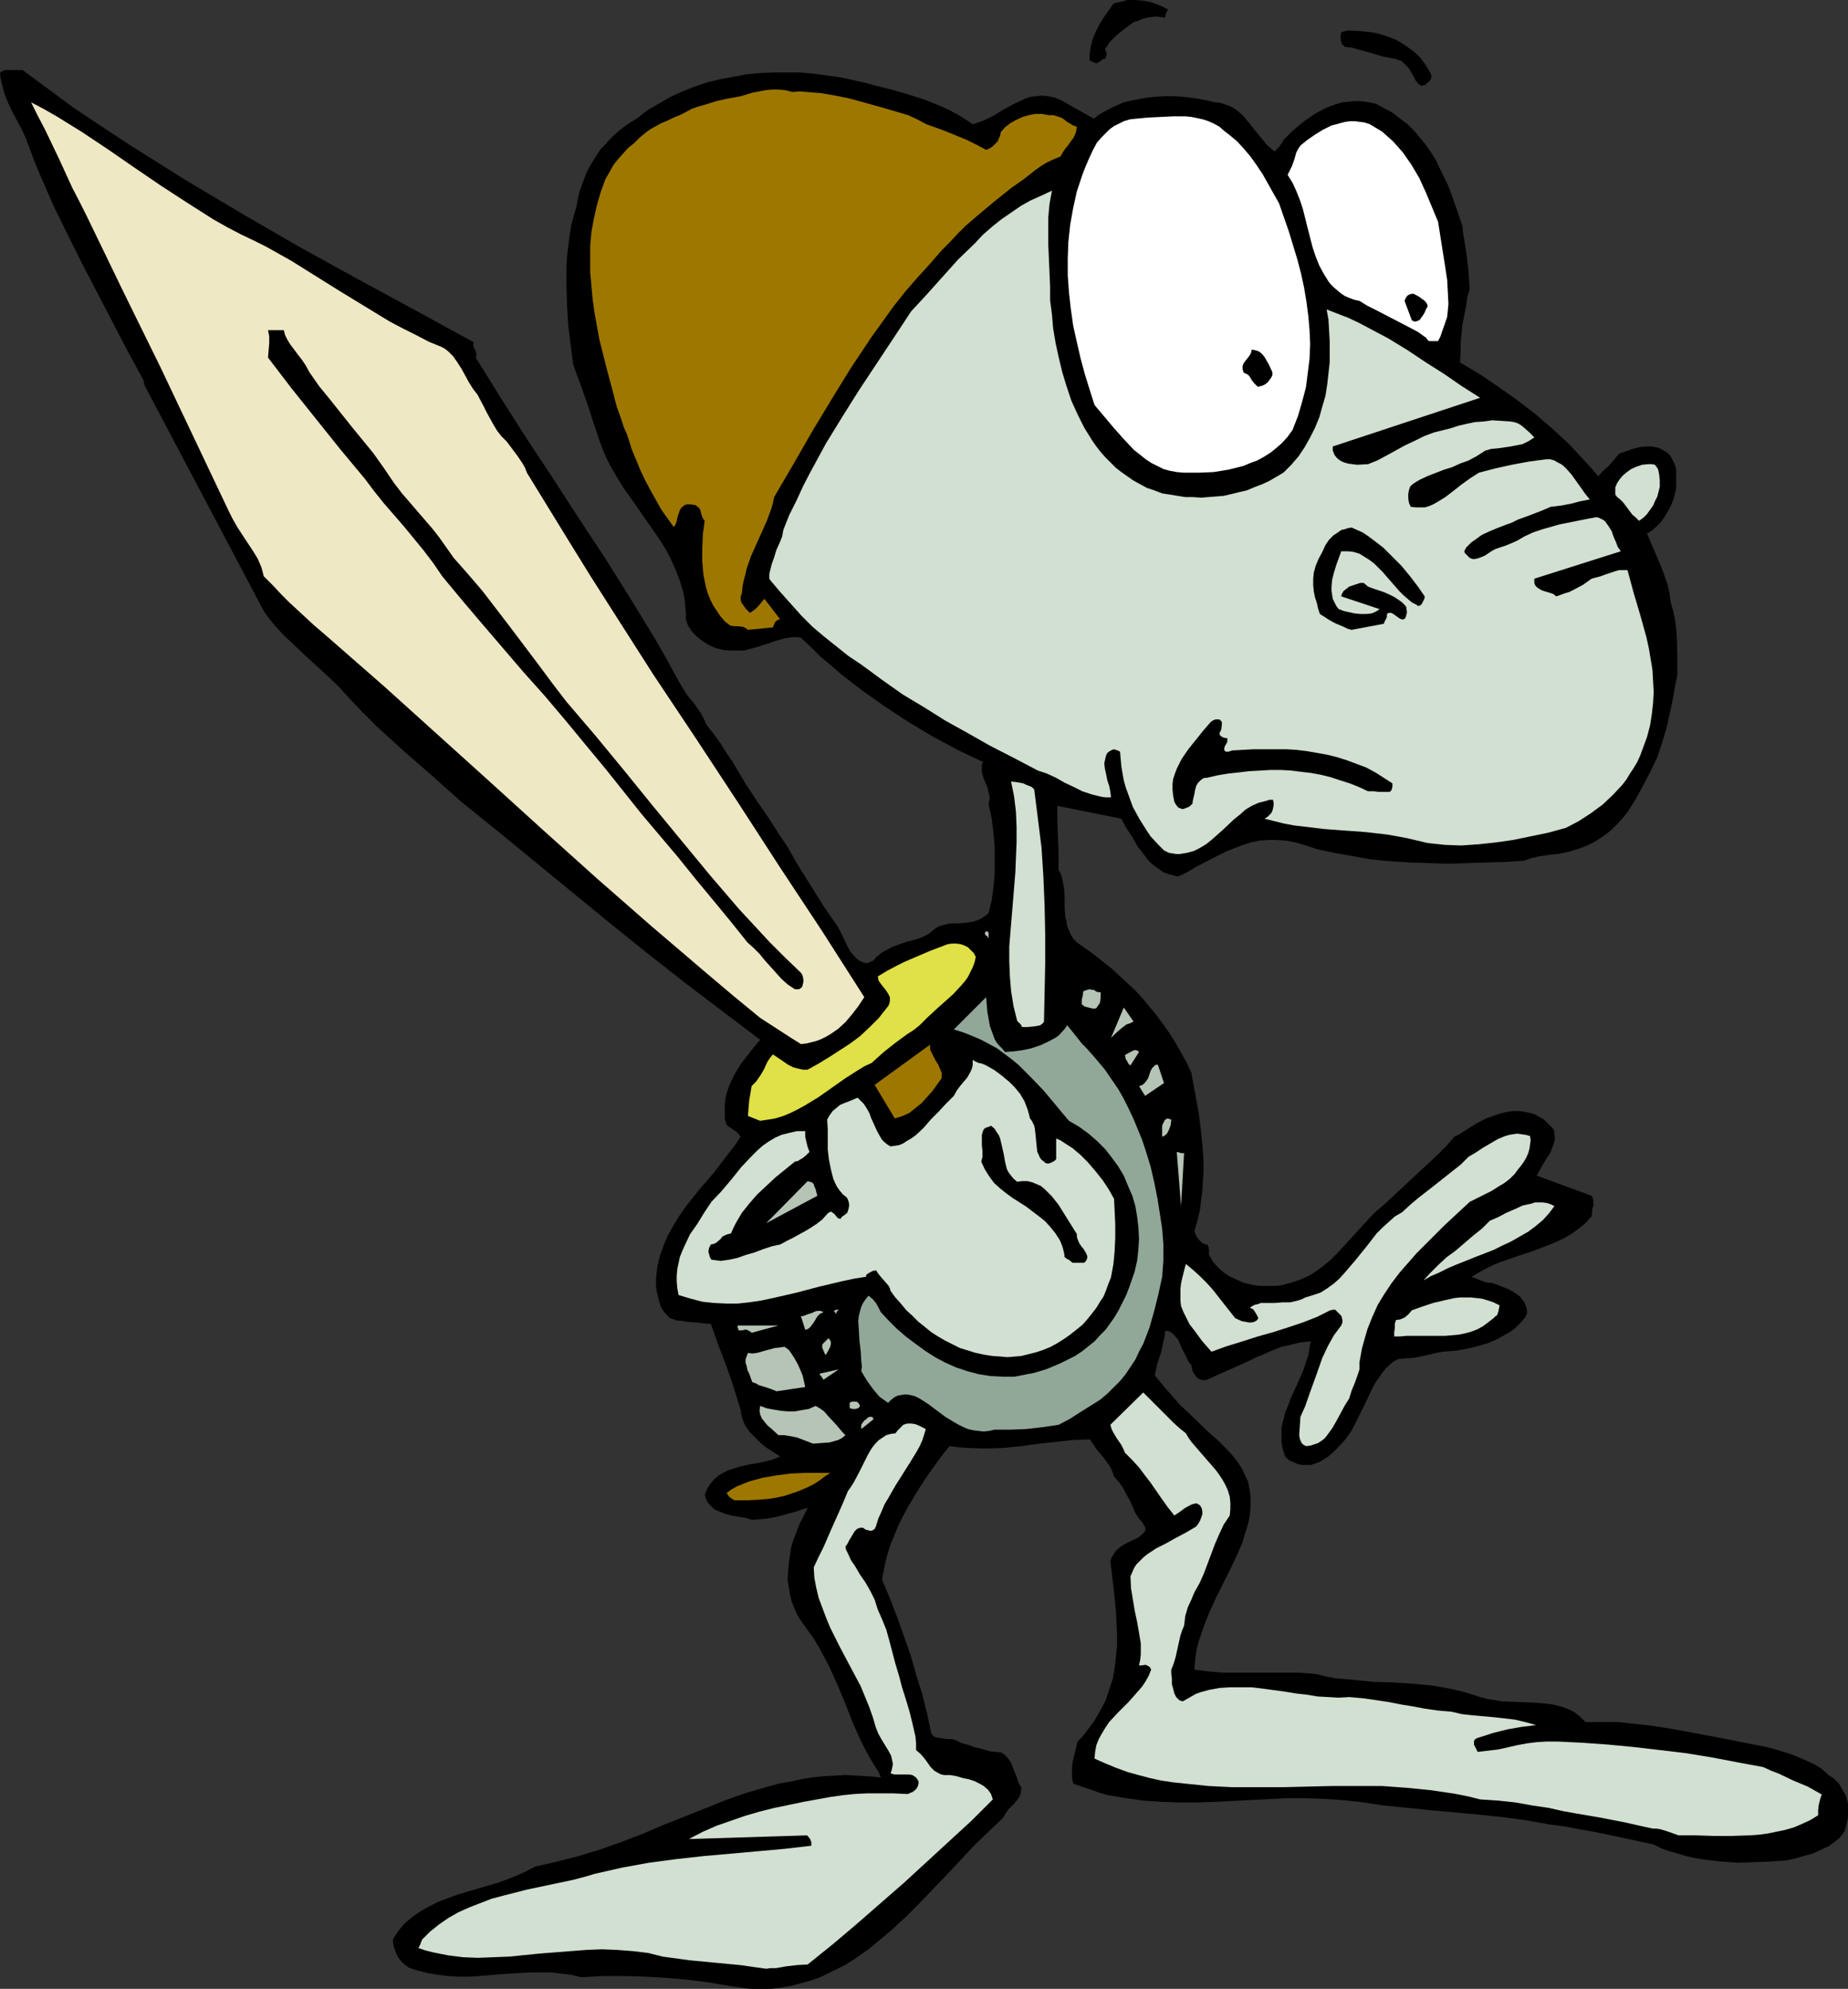 <?xml version="1.0" encoding="UTF-8" standalone="no"?>
<svg
   version="1.0"
   width="129.724mm"
   height="139.573mm"
   id="svg45"
   sodipodi:docname="Turtle Warrior 1.wmf"
   xmlns:inkscape="http://www.inkscape.org/namespaces/inkscape"
   xmlns:sodipodi="http://sodipodi.sourceforge.net/DTD/sodipodi-0.dtd"
   xmlns="http://www.w3.org/2000/svg"
   xmlns:svg="http://www.w3.org/2000/svg">
  <rect width="100%" height="100%" fill="#333333" stroke="none"/>
  <sodipodi:namedview
     id="namedview45"
     pagecolor="#ffffff"
     bordercolor="#000000"
     borderopacity="0.25"
     inkscape:showpageshadow="2"
     inkscape:pageopacity="0.0"
     inkscape:pagecheckerboard="0"
     inkscape:deskcolor="#d1d1d1"
     inkscape:document-units="mm" />
  <defs
     id="defs1">
    <pattern
       id="WMFhbasepattern"
       patternUnits="userSpaceOnUse"
       width="6"
       height="6"
       x="0"
       y="0" />
  </defs>
  <path
     style="fill:#000000;fill-opacity:1;fill-rule:evenodd;stroke:none"
     d="m 198.929,527.518 h 2.909 2.747 l 2.586,-0.323 2.747,-0.485 2.424,-0.646 2.424,-0.646 2.424,-0.808 2.424,-1.131 2.262,-1.131 2.262,-1.131 2.101,-1.293 2.101,-1.454 2.101,-1.454 1.939,-1.616 4.04,-3.393 3.878,-3.554 3.717,-3.716 7.434,-7.755 7.272,-7.755 3.717,-3.554 3.717,-3.554 0.646,-1.131 0.808,-1.131 0.808,-0.808 0.808,-0.808 0.646,-0.808 0.646,-0.969 0.323,-0.969 0.162,-1.293 -0.808,-1.454 -0.485,-1.454 -0.97,-2.424 -0.485,-1.293 -0.646,-0.969 -0.808,-0.969 -1.131,-0.808 -1.454,-0.162 -1.616,-0.162 -2.747,-0.808 -1.454,-0.323 -1.293,-0.485 -1.131,-0.323 -1.131,-0.323 -1.131,-0.646 -1.131,-0.323 h -1.293 l -0.97,-0.162 -1.131,-0.162 -0.97,-0.162 -0.646,-0.323 -0.162,-0.323 -0.323,-0.323 -1.131,-5.332 -1.293,-5.17 -1.616,-5.17 -1.454,-5.17 -1.778,-5.009 -1.778,-5.009 -1.939,-5.009 -2.101,-5.009 0.485,-2.424 0.485,-2.424 0.646,-2.424 0.808,-2.424 0.97,-2.262 0.97,-2.424 1.131,-2.262 1.293,-2.424 2.586,-4.362 2.747,-4.201 2.909,-4.039 1.454,-1.939 1.454,-1.777 2.424,0.323 2.424,0.162 4.686,0.162 4.848,-0.162 4.686,-0.485 4.686,-0.646 4.525,-0.485 4.525,-0.485 4.363,-0.162 0.97,1.293 0.808,1.293 1.939,2.262 0.808,1.131 0.808,1.131 0.646,1.293 0.485,1.454 1.293,1.454 1.131,1.616 0.808,1.616 0.97,1.616 1.454,3.393 0.97,1.454 1.131,1.293 v 0.323 l 0.323,0.323 0.162,0.485 0.162,0.485 -0.323,0.646 -0.485,0.485 -1.131,0.969 -1.293,0.646 -1.454,0.646 -1.454,0.808 -1.293,0.969 -0.646,0.646 -0.485,0.808 -0.485,0.808 -0.323,0.969 0.808,6.786 0.646,6.301 0.162,3.07 0.162,3.231 v 2.908 l -0.323,3.07 -0.323,2.908 -0.485,2.908 -0.97,2.908 -0.97,2.908 -1.454,2.747 -1.616,2.747 -1.939,2.585 -1.131,1.454 -1.293,1.293 -0.646,2.747 -0.646,2.747 -0.162,1.454 v 1.293 1.454 l 0.323,1.454 2.262,0.808 2.424,0.808 2.262,0.808 2.262,0.646 4.848,0.808 4.525,0.646 4.848,0.323 4.686,0.162 h 4.686 l 4.848,-0.162 9.534,-0.485 9.534,-0.485 h 4.848 l 4.686,0.162 4.848,0.323 4.848,0.485 6.464,0.969 6.464,0.646 6.302,0.646 12.443,1.131 6.141,0.646 6.141,0.808 6.302,1.131 3.717,0.485 3.555,0.646 6.949,1.293 6.787,1.454 6.787,1.454 2.262,1.131 2.424,0.808 2.262,0.646 2.262,0.646 2.262,0.485 2.101,0.323 4.363,0.485 4.363,0.323 4.363,-0.162 4.202,-0.162 4.525,-0.323 2.101,-0.485 2.262,-0.646 2.424,-0.646 2.101,-0.969 2.101,-0.969 1.778,-1.293 0.808,-0.646 0.646,-0.646 0.646,-0.808 0.485,-0.808 0.323,-1.293 0.323,-1.293 0.162,-1.131 v -1.131 -1.131 -1.131 l -0.485,-1.939 -0.97,-1.777 -0.97,-1.616 -1.293,-1.293 -1.454,-0.969 -1.778,-1.616 -2.101,-1.293 -2.101,-0.969 -2.262,-0.969 -2.101,-0.808 -2.101,-0.646 -2.101,-0.646 -1.939,-0.485 -12.282,-2.424 -5.979,-1.131 -6.141,-1.131 -5.979,-0.969 -5.979,-0.646 -2.909,-0.323 h -2.909 -2.909 -2.909 l -1.454,-1.454 -1.454,-1.131 -1.616,-0.808 -1.778,-0.646 -1.778,-0.485 -1.939,-0.323 -1.939,-0.162 -1.939,-0.162 -4.04,-0.162 -4.202,-0.162 -1.939,-0.323 -2.101,-0.323 -1.778,-0.485 -1.939,-0.646 -2.747,-0.808 -2.747,-0.646 -2.586,-0.485 -2.747,-0.485 -5.171,-0.485 -5.171,-0.323 -5.171,-0.162 -5.01,-0.485 -5.171,-0.485 -2.586,-0.485 -2.586,-0.646 -4.202,-0.323 h -4.363 -4.04 -4.04 -4.04 -3.878 l -3.717,-0.323 -3.878,-0.485 0.162,-1.939 0.162,-1.777 0.323,-1.939 0.485,-1.777 1.293,-3.878 1.454,-3.716 1.778,-3.878 3.717,-7.432 1.778,-3.716 1.616,-3.716 0.485,-1.777 0.646,-1.939 0.485,-1.777 0.323,-1.777 0.162,-1.777 v -1.777 -1.777 l -0.323,-1.777 -0.323,-1.777 -0.808,-1.616 -0.808,-1.777 -1.131,-1.777 -1.293,-1.616 -1.454,-1.616 -2.424,-2.424 -2.586,-2.262 -5.01,-4.847 -2.586,-2.424 -2.262,-2.585 -2.262,-2.585 -2.101,-2.585 0.646,-3.07 0.97,-2.908 0.646,-2.908 0.323,-1.454 0.162,-1.454 h 0.808 l 0.646,0.323 0.485,0.323 0.485,0.485 0.97,1.131 0.646,1.454 0.646,1.454 0.808,1.454 0.646,1.454 0.808,0.969 0.323,1.616 0.485,0.808 0.485,0.646 0.485,0.485 0.646,0.323 0.808,0.162 0.97,-0.162 3.878,-1.777 3.717,-1.616 3.878,-1.777 1.616,-0.808 1.616,-0.646 1.778,-0.808 1.616,-0.646 1.616,-0.646 1.616,-0.323 3.232,-0.808 2.909,-0.323 -0.323,1.777 -0.323,1.939 -0.646,1.939 -0.646,1.939 -1.616,3.716 -1.778,3.878 -0.646,1.777 -0.808,1.939 -0.485,1.939 -0.485,1.939 v 1.939 1.939 l 0.323,1.939 0.646,1.939 0.485,0.485 0.323,0.323 0.323,0.162 0.162,0.162 1.131,0.485 1.131,0.485 1.131,0.162 h 1.131 0.97 l 0.97,-0.323 0.97,-0.323 0.97,-0.485 1.778,-1.131 1.616,-1.454 1.454,-1.454 1.293,-1.454 0.97,-1.293 0.97,-1.454 1.616,-3.231 1.616,-3.231 1.454,-3.07 1.454,-2.908 0.97,-1.293 0.808,-1.293 0.97,-1.131 0.97,-0.969 1.131,-0.969 1.293,-0.646 2.101,-0.162 2.101,-0.162 3.878,-0.808 1.939,-0.485 1.778,-0.323 1.939,-0.162 1.939,-0.162 2.586,-0.485 2.747,-0.646 2.747,-0.808 2.586,-1.131 2.262,-1.293 1.131,-0.646 1.131,-0.808 0.97,-0.969 0.808,-0.808 0.808,-0.969 0.646,-1.131 v -0.969 l -0.162,-0.808 -0.323,-0.808 -0.323,-0.646 -0.485,-0.646 -0.485,-0.646 -1.293,-0.969 -1.616,-0.969 -1.616,-0.646 -1.616,-0.646 -1.454,-0.485 h -0.808 l -0.808,-0.162 -1.293,-0.485 -1.131,-0.485 -1.293,-0.485 1.939,-1.131 2.101,-1.131 1.939,-0.969 2.101,-0.808 4.202,-1.454 4.363,-1.454 4.202,-1.616 1.939,-0.808 1.939,-0.969 1.939,-1.131 1.778,-1.293 1.778,-1.454 1.616,-1.777 0.162,-0.969 v -0.646 l 0.162,-0.808 0.162,-0.323 v -0.323 -0.646 -0.646 l -0.162,-0.485 -0.323,-0.646 -14.544,-5.332 0.808,-1.454 0.808,-1.454 0.97,-1.616 0.97,-1.454 0.646,-1.616 0.485,-1.454 0.162,-0.969 -0.162,-0.808 v -0.808 l -0.323,-0.808 -0.808,-0.808 -0.808,-0.808 -0.808,-0.808 -0.808,-0.485 -1.778,-0.969 -1.939,-0.485 -1.939,-0.323 h -1.939 l -1.939,0.323 -1.778,0.485 -1.778,0.646 -1.454,0.485 -2.747,1.454 -2.586,1.616 -1.454,0.969 -1.616,0.808 -2.262,2.585 -2.262,2.262 -4.686,4.362 -4.686,4.362 -4.848,4.524 -1.939,1.616 -1.778,1.777 -3.394,3.716 -3.394,3.716 -1.778,1.939 -1.778,1.777 -1.939,1.616 -1.939,1.454 -2.101,1.293 -2.262,0.969 -2.424,0.808 -2.424,0.646 -1.454,0.162 h -1.454 -1.454 -1.454 l -2.101,-0.323 -2.101,-0.485 -1.778,-0.808 -1.778,-0.808 -1.778,-1.131 -1.454,-1.293 -1.293,-1.454 -1.131,-1.939 v -0.808 -0.646 l -0.162,-0.646 -0.323,-0.646 h -0.485 l -0.646,-0.323 -0.485,-0.323 -0.485,-0.485 -0.808,-1.131 -0.485,-1.293 0.808,-2.747 0.646,-2.747 0.323,-2.585 0.323,-2.585 0.162,-2.747 0.162,-2.585 v -2.585 l -0.162,-2.585 -0.485,-5.17 -0.646,-5.17 -0.97,-5.17 -0.97,-5.332 -1.293,-2.747 -1.454,-2.585 -1.454,-2.585 -1.616,-2.585 -1.616,-2.262 -1.778,-2.424 -3.717,-4.524 -1.939,-2.1 -2.101,-1.939 -4.202,-3.878 -4.686,-3.716 -4.525,-3.231 -0.97,-0.969 -0.646,-1.131 -0.485,-1.131 -0.485,-1.131 -0.162,-1.293 -0.323,-1.131 -0.162,-2.424 v -1.293 -1.293 l -0.162,-2.585 -0.485,-2.424 -0.323,-1.293 -0.646,-1.131 v -4.524 l -0.162,-4.201 -0.162,-4.201 v -4.039 l 16.968,3.393 1.293,2.424 1.616,2.424 1.454,2.585 1.778,2.262 0.808,1.131 0.97,0.969 0.97,0.808 1.131,0.808 1.131,0.808 1.293,0.485 1.293,0.323 1.293,0.323 2.424,-1.131 2.101,-1.293 4.363,-2.262 4.202,-2.1 2.101,-0.808 2.101,-0.808 2.101,-0.646 2.262,-0.485 2.262,-0.162 h 2.262 l 2.424,0.162 2.586,0.485 2.747,0.808 1.454,0.485 1.454,0.485 3.717,0.808 3.555,0.646 3.555,0.646 3.555,0.646 5.333,0.485 5.171,0.323 5.01,0.162 5.01,0.162 9.858,-0.323 5.171,-0.162 5.01,-0.323 1.939,-0.646 1.939,-0.485 3.232,-0.485 1.778,-0.162 1.778,-0.323 1.939,-0.485 2.101,-0.646 2.101,-0.808 1.939,-0.969 1.778,-1.131 1.616,-1.131 1.454,-1.293 1.454,-1.454 1.293,-1.454 1.293,-1.616 2.101,-3.393 1.939,-3.554 1.939,-3.716 1.778,-3.716 0.97,-2.908 0.808,-2.585 0.808,-2.747 0.485,-2.424 0.646,-2.747 0.485,-2.585 0.485,-2.747 0.646,-3.07 v -5.009 l -0.162,-4.847 -0.162,-2.424 -0.323,-2.424 -0.485,-2.262 -0.646,-2.262 -0.323,-2.424 -0.485,-2.262 -0.808,-2.262 -0.808,-2.262 -1.939,-4.524 -1.939,-4.524 1.293,-0.808 1.131,-0.969 1.131,-1.131 0.97,-1.293 0.97,-1.616 0.808,-1.454 0.646,-1.616 0.485,-1.616 0.323,-1.777 v -1.616 -1.777 -1.454 l -0.485,-1.454 -0.646,-1.293 -0.323,-0.646 -0.485,-0.485 -0.646,-0.646 -0.646,-0.323 -0.808,-0.485 -0.808,-0.323 -1.616,-0.323 h -1.616 l -1.454,0.162 -1.454,0.323 -1.454,0.485 -1.454,0.485 -1.293,0.485 -1.454,1.777 -1.293,1.454 -1.454,1.293 -1.293,1.454 -1.778,-2.1 -1.939,-2.1 -3.878,-4.201 -4.363,-4.039 -4.686,-4.039 -4.848,-3.716 -5.01,-3.554 -5.01,-3.393 -5.171,-3.07 0.162,-2.424 v -2.585 l 0.485,-5.009 0.97,-4.847 0.323,-2.424 0.646,-2.1 -0.162,-2.424 -0.162,-2.262 -0.485,-4.362 -0.646,-4.039 -0.323,-1.939 -0.162,-1.777 -1.778,-5.17 -1.778,-5.009 -1.131,-2.424 -1.131,-2.262 -1.131,-2.424 -1.293,-2.1 -1.454,-2.1 -1.454,-1.777 -1.616,-1.939 -1.778,-1.777 -1.939,-1.454 -2.101,-1.616 -2.101,-1.131 -2.424,-1.293 -1.778,-0.323 -1.939,-0.323 h -1.616 l -1.778,0.162 -1.616,0.162 -1.616,0.485 -1.454,0.485 -1.616,0.646 -1.454,0.808 -1.454,0.808 -2.747,1.939 -2.747,2.262 -2.586,2.585 -0.323,0.646 -0.323,0.485 -0.485,0.646 -0.646,0.646 -0.485,0.646 -0.97,-0.808 -0.97,-0.808 -1.616,-1.939 -1.616,-1.939 -1.616,-2.1 -1.778,-2.1 -0.97,-0.808 -0.97,-0.808 -1.131,-0.646 -1.293,-0.485 -1.454,-0.485 -1.454,-0.162 -2.909,-0.646 -2.747,-0.485 -2.747,-0.323 -2.586,-0.162 h -2.586 l -2.586,0.162 -2.586,0.323 -2.586,0.485 -1.454,0.323 -1.454,0.323 -1.454,0.646 -1.454,0.646 -2.747,1.454 -1.293,0.808 -0.97,0.808 -8.888,-5.009 -1.616,-0.646 -1.616,-0.323 -1.616,-0.162 -1.616,0.162 -1.454,0.162 -1.454,0.485 -1.293,0.646 -1.454,0.646 -2.747,1.454 -2.586,1.616 -2.909,1.454 -1.454,0.485 -1.454,0.485 -1.939,-1.293 -2.101,-1.293 -2.101,-1.131 -2.101,-0.969 -4.363,-1.777 -4.525,-1.454 -4.525,-1.293 -4.525,-1.131 -2.262,-0.646 -2.262,-0.485 -4.363,-0.969 -3.555,-0.485 -3.555,-0.485 -3.555,-0.323 h -3.555 -3.555 l -3.555,0.162 -3.555,0.323 -3.394,0.646 -3.555,0.646 -3.394,0.808 -3.394,1.131 -3.232,1.293 -3.232,1.454 -3.07,1.777 -3.07,1.777 -2.909,2.262 -1.616,0.969 -1.616,1.131 -1.454,1.131 -1.293,1.131 -1.293,1.293 -1.131,1.293 -1.131,1.131 -0.97,1.454 -0.808,1.293 -0.97,1.616 -0.808,1.454 -0.646,1.616 -0.646,1.777 -0.646,1.777 -0.485,1.939 -0.323,1.939 -0.808,2.747 -0.646,2.585 -0.485,2.747 -0.323,2.747 -0.323,2.585 -0.162,2.747 v 5.332 l 0.162,5.332 0.323,5.17 0.646,5.17 0.646,5.009 0.97,2.747 0.97,2.585 1.778,5.009 1.616,5.009 1.616,4.847 1.293,3.393 1.454,3.07 1.778,3.07 1.778,2.908 3.878,5.493 1.778,2.585 1.939,2.747 1.778,2.585 1.778,2.747 1.454,2.747 1.293,2.908 1.131,2.908 0.97,3.231 0.323,1.777 0.162,1.777 0.162,1.777 v 1.777 l 0.646,1.777 1.131,1.616 1.293,1.293 1.454,1.131 1.616,0.969 1.778,0.808 1.939,0.485 1.939,0.162 h 1.131 1.293 1.131 l 1.293,-0.323 2.424,-0.646 2.424,-0.808 2.424,-0.808 2.262,-0.646 1.131,-0.162 1.131,-0.162 h 1.131 l 0.97,0.162 2.586,2.424 2.586,2.585 2.747,2.262 2.747,2.424 5.656,4.362 5.979,4.201 6.141,4.039 6.464,3.878 6.626,3.554 6.787,3.231 -0.323,0.646 v 0.646 1.293 l 0.323,1.293 0.485,1.293 0.646,1.454 0.323,1.454 0.323,1.454 -0.162,0.808 -0.162,0.808 0.808,3.716 0.485,3.878 0.323,3.716 v 3.716 3.554 l -0.323,3.554 -0.485,3.554 -0.808,3.231 -0.97,0.808 -0.97,0.646 -1.131,0.485 -0.97,0.323 -2.101,0.323 -2.101,0.162 h -2.101 l -1.939,0.485 -0.97,0.323 -0.808,0.485 -0.808,0.646 -0.97,0.808 -1.939,0.969 -1.939,0.646 -1.939,0.485 -1.939,0.646 -1.778,0.646 -1.778,0.969 -0.97,0.485 -0.808,0.646 -0.808,0.646 -0.808,0.969 -0.808,0.323 -0.646,0.323 h -0.646 l -0.646,-0.162 -0.646,-0.323 -0.646,-0.323 -1.131,-1.131 -0.97,-1.131 -0.646,-1.131 -1.131,-2.424 -1.131,-2.262 -0.646,-1.131 -0.808,-1.131 -2.586,-3.716 -2.424,-3.878 -4.848,-7.755 -2.262,-4.039 -2.586,-3.878 -2.586,-4.039 -2.909,-4.201 -3.394,-5.17 -3.232,-5.493 -1.778,-2.585 -1.616,-2.585 -1.778,-2.424 -1.778,-2.262 -0.808,-1.777 -0.808,-1.454 -1.778,-2.585 -1.131,-1.293 -0.97,-1.293 -0.97,-1.616 -0.97,-1.616 -3.07,-5.655 -3.232,-5.655 -6.626,-10.825 -6.787,-10.825 -6.949,-10.502 -6.787,-10.502 -6.949,-10.502 -6.787,-10.663 -6.626,-10.663 0.162,-0.646 v -0.485 l -0.323,-0.969 -0.485,-0.969 v -0.485 l 0.162,-0.485 L 110.373,82.4 94.859,73.998 79.346,65.435 63.994,56.549 56.398,52.025 48.803,47.501 41.37,42.815 33.936,38.13 26.826,33.445 19.554,28.597 12.766,23.589 5.979,18.58 H 2.262 1.454 L 0.808,18.742 0.323,19.065 0,19.388 l 0.162,1.454 0.323,1.293 0.646,2.585 0.97,2.424 1.131,2.424 2.424,4.524 1.131,2.424 0.97,2.585 1.454,3.878 1.616,3.878 3.394,7.755 3.878,7.917 3.878,7.755 8.08,15.51 4.04,7.755 4.04,7.432 v 0.485 l 0.162,0.323 v 0.162 0.162 l 31.674,59.942 1.131,1.616 1.293,1.616 2.586,2.908 2.909,2.747 3.07,2.908 5.979,5.493 3.07,2.908 2.747,3.07 3.555,3.716 3.555,3.554 7.434,6.786 7.434,6.463 7.595,6.786 10.019,8.078 9.858,8.078 19.715,16.157 9.858,7.917 9.858,7.755 10.019,7.594 10.019,7.594 -1.778,2.1 -1.616,2.1 -1.778,2.262 -1.454,2.424 -1.293,2.585 -0.485,1.293 -0.485,1.454 -0.323,1.454 -0.162,1.454 v 1.616 1.616 0.646 l 0.162,0.485 0.162,0.485 v 0.323 l 0.485,0.646 0.646,0.323 0.646,0.485 0.808,0.485 0.646,0.646 0.646,0.808 -1.616,2.424 -1.778,2.262 -3.555,4.685 -1.939,2.262 -2.101,2.424 -3.717,4.685 -1.778,2.585 -1.454,2.424 -1.454,2.585 -1.131,2.747 -0.97,2.747 -0.646,2.908 -0.162,1.454 -0.162,1.616 v 1.454 l 0.162,1.616 0.646,2.747 0.485,1.454 0.646,1.131 0.808,0.969 0.808,0.808 0.646,0.323 0.646,0.162 0.646,0.323 h 0.808 l 1.131,0.162 0.97,0.162 1.939,0.162 1.778,0.162 1.131,0.162 h 1.293 l 1.939,5.493 2.101,5.493 0.97,2.747 0.97,2.908 0.97,3.07 0.97,3.231 0.162,1.131 0.323,1.131 0.323,0.969 0.485,0.969 1.131,1.616 1.454,1.454 1.454,1.454 1.616,1.293 3.555,2.262 -1.131,0.485 -1.293,0.485 -2.747,0.646 -2.909,0.485 -2.909,0.646 -1.454,0.485 -1.454,0.485 -1.293,0.646 -1.131,0.646 -1.131,0.969 -0.97,1.131 -0.97,1.454 -0.646,1.616 0.323,0.969 0.323,0.808 0.646,0.808 0.646,0.646 0.646,0.646 0.808,0.323 1.939,0.808 1.778,0.485 1.939,0.323 1.939,0.323 1.616,0.485 2.101,-0.162 1.778,-0.162 1.939,-0.323 1.939,-0.485 3.555,-0.969 3.394,-1.131 -0.97,2.1 -1.131,2.1 -0.808,2.1 -0.808,2.1 -0.646,2.1 -0.323,2.1 -0.323,2.262 -0.162,2.1 -0.162,2.1 0.323,1.939 0.323,2.1 0.485,1.939 0.808,1.939 0.808,1.777 1.293,1.939 1.293,1.777 1.616,2.262 1.454,2.424 1.293,2.424 1.293,2.424 2.262,5.009 2.101,5.009 1.939,5.009 2.101,4.685 1.131,2.262 1.131,2.1 1.293,2.1 1.293,2.1 0.162,0.485 0.162,0.323 0.162,0.323 v 0.162 l -3.232,-0.323 -3.07,-0.162 -3.07,-0.162 -2.909,0.162 -3.07,0.162 -2.909,0.323 -2.909,0.485 -2.909,0.646 -2.909,0.485 -2.909,0.808 -5.656,1.616 -5.494,1.939 -5.656,2.262 -10.989,4.362 -5.656,2.424 -5.494,2.1 -5.494,1.939 -5.818,1.777 -5.656,1.454 -2.747,0.646 -3.07,0.646 -2.101,1.131 -2.424,1.131 -2.424,0.969 -2.586,0.969 -2.747,0.808 -2.747,0.808 -5.494,1.616 -2.586,0.969 -2.586,0.969 -2.586,1.293 -2.262,1.293 -2.101,1.454 -2.101,1.777 -1.616,1.939 -1.454,2.262 0.162,1.616 0.485,1.454 0.646,1.454 0.808,1.131 0.97,0.969 1.131,0.808 1.293,0.485 1.131,0.323 2.586,0.646 2.747,0.485 2.747,0.323 2.747,0.162 h 2.747 l 2.747,-0.162 5.494,-0.485 5.494,-0.323 2.747,-0.162 h 2.747 2.586 l 2.747,0.323 2.586,0.323 2.586,0.646 5.818,-0.323 h 5.818 l 5.494,0.162 5.494,0.323 5.494,0.485 5.333,0.646 5.656,0.969 z"
     id="path1" />
  <path
     style="fill:#d1e0d1;fill-opacity:1;fill-rule:evenodd;stroke:none"
     d="m 203.293,522.187 1.131,-0.162 h 1.454 l 2.747,-0.485 2.747,-0.323 2.909,-0.162 6.626,-5.332 6.302,-5.332 6.302,-5.493 6.302,-5.493 5.979,-5.493 5.979,-5.493 5.979,-5.493 5.656,-5.655 -0.162,-0.485 -0.162,-0.485 -0.162,-0.485 v 0 l -0.808,-1.131 -1.131,-0.969 -1.131,-0.646 -1.293,-0.646 -1.454,-0.485 -1.616,-0.323 -1.616,-0.485 -1.778,-0.323 h -0.808 -0.808 l -0.808,-0.162 -0.646,-0.323 -1.131,-0.646 -0.97,-0.969 -0.808,-1.131 -0.808,-1.131 -0.97,-1.131 -1.293,-1.131 v -1.777 l -0.162,-1.777 -0.808,-3.554 -0.808,-3.231 -0.97,-3.231 -0.97,-3.07 -0.808,-3.07 -0.97,-3.231 -1.616,-6.14 -0.808,-2.908 -1.131,-2.747 -1.131,-2.585 -0.808,-2.585 -1.131,-2.262 -1.293,-2.262 -1.454,-2.1 -1.131,-1.939 -1.293,-1.939 -0.808,-1.777 -0.485,-0.969 -0.162,-0.808 0.485,-0.646 0.485,-0.969 0.485,-0.808 0.485,-0.808 0.485,-0.808 0.646,-0.646 0.808,-0.323 h 0.323 0.485 l 0.646,0.485 0.646,0.162 0.485,0.162 h 0.485 l 0.323,-0.162 0.485,-0.323 0.162,-0.323 0.162,-0.323 0.646,-2.1 0.808,-1.777 0.808,-1.939 0.97,-1.616 1.939,-3.393 1.939,-3.07 1.939,-3.07 1.778,-2.908 0.808,-1.454 0.646,-1.454 0.485,-1.454 0.485,-1.616 -0.97,-0.485 -0.97,-0.485 -0.808,-0.323 -0.97,-0.162 h -0.646 -0.646 l -0.485,0.162 -0.485,0.162 -0.97,0.969 -0.485,0.485 -0.646,0.808 -1.293,0.162 -1.131,0.323 -0.97,0.646 -0.97,0.646 -0.808,0.808 -0.808,0.969 -0.646,0.969 -0.646,1.131 -1.131,2.262 -1.293,2.585 -1.293,2.424 -0.808,1.293 -0.808,1.131 -1.131,2.747 -1.131,2.585 -2.101,4.685 -2.101,4.847 -1.293,2.585 -1.293,2.747 0.162,2.747 0.485,2.585 0.646,2.747 0.97,2.585 0.97,2.585 1.131,2.747 2.586,5.17 2.747,5.17 2.747,5.17 1.131,2.747 1.131,2.747 0.97,2.747 0.808,2.747 0.646,1.616 0.808,1.454 1.778,2.908 0.808,1.454 0.323,1.454 0.162,0.808 -0.162,0.808 -0.162,0.808 -0.323,0.808 0.97,0.323 h 0.97 0.97 1.939 l 0.97,0.162 0.485,0.323 0.485,0.323 0.323,0.485 0.323,0.485 v 0.646 l -0.162,0.646 -0.323,0.646 -0.485,0.485 -0.646,0.485 -0.485,0.162 -0.646,0.323 h -0.646 l -3.394,-0.162 h -3.394 -3.394 l -3.232,0.162 -3.232,0.323 -3.394,0.485 -3.555,0.646 -3.555,0.646 -7.757,1.616 -3.878,0.969 -3.878,1.131 -3.717,1.293 -3.717,1.293 -3.717,1.616 -3.717,1.939 31.35,-0.969 v 0 l 0.323,0.323 0.485,0.646 0.323,0.808 v 0.485 0.485 l -6.949,0.808 -7.11,0.646 -7.272,0.646 -7.272,0.646 -7.272,0.808 -7.272,0.969 -7.11,1.293 -3.555,0.808 -3.555,0.808 -2.747,0.808 -3.07,0.808 -6.141,1.293 -6.141,1.293 -6.302,1.616 -3.07,0.808 -2.909,1.131 -2.909,1.131 -2.909,1.293 -2.586,1.454 -2.586,1.777 -2.424,1.939 -2.101,2.1 -0.323,0.808 -0.162,0.485 -0.485,0.969 1.939,0.646 1.939,0.485 4.04,0.808 3.878,0.485 4.04,0.162 4.04,-0.162 4.202,-0.162 8.08,-0.808 8.242,-0.646 4.202,-0.323 4.04,-0.162 4.04,0.162 4.202,0.323 4.04,0.485 1.939,0.485 1.939,0.485 3.555,0.485 3.555,0.485 3.394,0.323 3.394,0.323 6.787,0.646 3.394,0.485 z"
     id="path2" />
  <path
     style="fill:#d1e0d1;fill-opacity:1;fill-rule:evenodd;stroke:none"
     d="m 445.369,486.803 h 4.525 l 4.848,0.162 h 4.686 l 4.848,-0.162 2.262,-0.162 2.424,-0.323 2.424,-0.485 2.262,-0.485 2.262,-0.646 2.262,-0.969 2.101,-0.969 2.101,-1.293 v -1.454 l 0.162,-1.293 0.323,-1.293 0.162,-0.646 0.323,-0.808 -3.717,-2.1 -3.878,-1.616 -3.717,-1.777 -2.101,-0.808 -2.101,-0.969 -6.949,-1.293 -6.787,-1.293 -6.949,-1.131 -6.787,-0.808 -6.949,-0.808 -6.787,-0.646 -6.787,-0.485 -6.626,-0.323 h -2.909 l -2.586,0.162 -2.586,0.323 -2.586,0.485 -5.01,1.131 -2.747,0.323 -2.747,0.323 -0.323,-0.646 -0.323,-0.646 -0.323,-0.646 v -0.485 -0.485 l 0.323,-0.485 0.323,-0.162 0.323,-0.162 2.101,-0.646 1.939,-0.646 1.939,-0.485 1.939,-0.485 3.717,-0.646 3.878,-0.485 -2.909,-0.808 -2.747,-0.646 -2.747,-0.323 -2.909,-0.323 -5.494,-0.485 -2.909,-0.323 -2.747,-0.646 -1.939,-0.162 -1.778,-0.162 -3.394,-0.485 -3.394,-0.646 -3.07,-0.485 -3.232,-0.646 -3.232,-0.485 -3.394,-0.485 -1.778,-0.162 -1.939,-0.162 -2.747,0.162 -2.747,-0.162 -2.909,-0.162 -2.909,-0.485 -2.909,-0.323 -2.909,-0.485 -5.979,-0.808 -2.747,-0.323 h -2.909 -2.909 l -2.586,0.162 -2.747,0.485 -2.424,0.646 -1.293,0.485 -1.131,0.646 -1.131,0.646 -1.131,0.646 -0.646,-0.162 -0.323,-0.162 -0.808,-0.808 -0.485,-0.969 -0.323,-1.293 -0.323,-1.131 v -1.454 l -0.162,-1.293 v -1.131 l 0.646,-1.616 0.485,-1.616 0.323,-1.454 0.323,-1.454 0.646,-2.908 0.485,-1.454 0.485,-1.131 0.162,-1.293 0.162,-1.293 0.323,-1.131 0.323,-1.131 0.97,-2.1 0.808,-1.939 1.454,-2.585 1.131,-2.585 1.939,-5.17 0.97,-2.585 1.131,-2.585 1.131,-2.424 1.616,-2.424 0.162,-1.777 v -1.616 l -0.162,-1.616 -0.485,-1.616 -0.646,-1.454 -0.808,-1.454 -0.97,-1.454 -0.97,-1.293 -2.262,-2.585 -2.101,-2.424 -0.97,-1.131 -0.97,-1.131 -0.808,-1.131 -0.646,-1.131 -1.616,-1.293 -1.616,-1.454 -2.747,-2.747 -2.586,-2.585 -2.747,-2.747 -8.726,8.563 0.323,1.131 0.485,0.969 0.97,1.616 1.131,1.616 0.485,0.969 0.485,1.131 1.939,1.939 1.778,1.939 1.454,1.939 1.616,2.1 2.909,4.201 1.616,2.262 1.778,2.262 1.454,-0.969 0.646,-0.485 0.646,-0.485 1.454,-0.808 0.808,-0.323 0.97,-0.162 0.485,0.323 0.323,0.162 0.485,0.808 0.162,0.808 v 0.808 l -0.323,0.969 -0.323,0.808 -0.485,0.808 -0.485,0.646 -2.747,1.616 -2.747,1.454 -2.586,1.454 -2.586,1.293 -2.424,1.616 -0.97,0.808 -0.808,0.808 -0.97,0.969 -0.646,0.969 -0.485,1.131 -0.485,1.131 0.162,3.231 0.485,2.908 0.485,2.908 0.646,3.07 0.485,2.747 0.485,2.908 v 2.908 l -0.162,1.454 -0.323,1.454 h 0.808 l 0.97,-0.162 0.323,0.162 0.323,0.162 0.485,0.323 0.323,0.646 -0.646,1.616 -0.808,1.454 -0.97,1.454 -1.131,1.293 -2.424,2.747 -1.293,1.293 -1.454,1.454 -2.424,2.585 -0.97,1.454 -0.97,1.616 -0.808,1.454 -0.646,1.616 -0.323,1.777 -0.162,1.777 2.909,1.293 2.747,1.131 3.07,1.131 2.909,0.808 3.07,0.808 2.909,0.646 3.232,0.485 3.07,0.323 6.302,0.646 6.464,0.323 h 6.464 6.626 l 6.626,-0.162 6.626,-0.162 h 6.626 6.626 l 6.626,0.485 6.464,0.646 3.232,0.485 3.232,0.485 3.232,0.646 3.232,0.808 2.424,0.162 2.424,0.162 4.525,0.485 4.525,0.808 4.363,0.646 3.555,0.808 3.555,0.646 6.626,1.131 6.626,1.293 3.555,0.808 3.717,0.808 h 0.97 l 0.97,0.162 1.616,0.485 z"
     id="path3" />
  <path
     style="fill:#9e7700;fill-opacity:1;fill-rule:evenodd;stroke:none"
     d="m 194.889,397.941 h 3.232 l 3.232,-0.162 3.394,-0.323 3.232,-0.646 3.394,-1.131 1.616,-0.646 1.454,-0.646 1.616,-0.808 1.454,-0.969 1.293,-0.969 1.454,-0.969 h -3.394 -3.394 l -3.717,0.162 -3.717,0.485 -3.717,0.646 -1.778,0.485 -1.778,0.485 -1.616,0.646 -1.616,0.646 -1.454,0.808 -1.293,0.969 0.323,0.485 0.323,0.485 0.646,0.485 z"
     id="path4" />
  <path
     style="fill:#d1e0d1;fill-opacity:1;fill-rule:evenodd;stroke:none"
     d="m 346.632,383.562 1.131,-0.162 0.97,-0.323 0.97,-0.323 0.97,-0.646 0.808,-0.646 0.646,-0.808 1.293,-1.777 1.131,-1.939 2.262,-4.201 1.131,-1.777 0.646,-2.1 0.808,-1.939 0.646,-1.777 0.323,-0.969 0.323,-0.969 v -1.939 l 0.323,-1.777 0.323,-1.777 0.485,-1.777 0.97,-3.393 1.293,-3.231 1.454,-3.231 1.778,-2.908 1.939,-2.908 2.101,-2.747 2.262,-2.585 2.262,-2.585 2.424,-2.424 2.424,-2.424 2.262,-2.262 2.424,-2.262 2.262,-2.1 2.262,-2.1 3.878,-1.939 1.939,-0.969 1.778,-1.131 1.616,-0.969 1.454,-1.131 1.293,-1.293 0.808,-1.131 0.808,-0.969 0.808,-1.131 0.646,-1.131 0.485,-1.131 0.323,-1.131 0.162,-1.131 0.162,-1.131 -0.162,-1.131 -1.131,-0.323 -1.131,-0.162 -1.131,-0.162 -1.131,0.162 -0.97,0.162 -1.131,0.323 -1.939,0.808 -1.939,1.131 -1.939,1.131 -1.939,1.293 -1.939,1.131 -2.101,2.1 -2.262,1.777 -4.686,3.716 -4.363,3.393 -2.101,1.777 -2.101,1.939 -1.939,1.131 -1.616,1.454 -1.616,1.454 -1.616,1.616 -2.747,3.554 -1.454,1.777 -1.293,1.616 -2.909,3.393 -1.454,1.616 -1.454,1.293 -1.778,1.293 -1.778,1.131 -1.939,0.646 -2.101,0.646 -0.97,0.485 -0.97,0.323 -2.101,0.485 h -2.101 l -1.939,0.162 h -1.939 -1.778 l -0.808,0.323 -0.808,0.162 -0.646,0.323 -0.646,0.485 0.808,0.323 0.485,0.646 0.485,0.808 0.485,0.969 -0.485,0.646 -0.646,0.323 -0.646,0.162 h -0.808 l -0.808,-0.162 -0.97,-0.162 -1.778,-0.808 -3.07,-3.878 -2.909,-3.716 -1.616,-1.777 -1.778,-1.777 -1.778,-1.616 -1.939,-1.616 -0.323,1.131 -0.323,1.293 -0.323,1.293 -0.323,1.454 -0.162,1.454 v 1.616 1.454 l 0.162,1.454 0.646,1.616 0.808,1.616 0.808,1.616 1.131,1.454 2.262,3.07 2.424,2.747 4.04,-1.454 4.202,-1.293 4.04,-1.293 4.04,-1.131 4.04,-1.293 3.878,-1.293 3.717,-1.454 3.555,-1.777 0.97,-0.162 h 0.323 v 0 l 1.616,1.616 0.162,0.485 0.162,0.646 v 0.646 l -0.323,0.808 -0.97,1.293 -0.97,1.293 -1.616,2.908 -1.454,3.07 -1.131,3.231 -2.262,6.301 -1.131,3.231 -1.293,2.908 -0.162,2.424 -0.162,2.424 0.162,0.969 0.323,0.808 0.162,0.323 0.323,0.323 0.485,0.323 z"
     id="path5" />
  <path
     style="fill:#b5c4b5;fill-opacity:1;fill-rule:evenodd;stroke:none"
     d="m 215.736,382.915 2.101,-0.162 2.262,-0.162 1.131,-0.323 1.131,-0.323 0.97,-0.485 0.97,-0.808 -0.808,-0.808 -0.808,-0.969 -0.97,-1.131 -2.101,-2.262 -0.97,-1.131 -1.131,-0.808 -1.131,-0.646 -1.778,0.808 -1.939,0.323 -1.778,0.323 h -1.939 l -1.778,-0.162 -1.939,-0.323 -1.778,-0.323 -1.778,-0.646 -0.162,1.293 0.162,0.969 0.485,1.131 0.808,0.969 0.646,0.808 0.97,0.808 1.939,1.777 h 1.454 l 1.131,0.162 2.424,0.485 2.101,0.808 z"
     id="path6" />
  <path
     style="fill:#91a899;fill-opacity:1;fill-rule:evenodd;stroke:none"
     d="m 263.892,379.199 h 4.202 l 4.202,-0.162 4.202,-0.485 4.363,-0.646 3.07,-1.616 2.747,-1.777 5.171,-3.231 1.939,-1.616 1.616,-1.616 1.778,-1.777 1.454,-1.777 1.293,-1.939 1.293,-1.939 0.97,-2.1 1.131,-2.1 0.808,-2.1 0.808,-2.1 1.293,-4.524 1.131,-4.524 0.97,-4.524 0.162,-2.1 0.162,-2.262 v -4.362 l -0.323,-4.039 -0.646,-4.201 -0.646,-4.039 -0.808,-4.039 -0.97,-4.201 -1.293,-4.201 -0.97,-2.908 -1.131,-2.747 -1.131,-2.747 -1.293,-2.747 -1.293,-2.585 -1.454,-2.585 -1.778,-2.585 -1.778,-2.585 -2.424,-2.908 -2.424,-2.747 -1.293,-1.293 -1.131,-1.454 -1.293,-1.616 -1.454,-1.777 -0.485,0.808 -1.616,1.777 -0.808,0.646 -2.101,1.131 -2.101,0.969 -2.424,0.808 -2.262,0.485 -2.424,0.323 -2.262,0.162 -0.808,-0.969 -0.808,-0.808 -0.646,-0.808 -0.485,-0.808 -0.646,-1.777 -0.646,-1.777 -0.323,-1.939 -0.323,-1.777 -0.323,-3.878 -8.565,8.563 2.586,0.808 2.424,0.969 2.262,0.969 2.101,1.131 2.101,1.131 1.939,1.454 1.939,1.454 1.778,1.454 1.616,1.616 1.778,1.777 3.394,3.554 3.232,3.878 1.616,1.939 1.778,2.1 2.747,1.616 2.424,1.777 2.262,1.939 2.101,2.1 1.778,2.262 1.778,2.424 1.454,2.424 1.131,2.747 1.131,2.585 0.808,2.747 0.485,2.908 0.323,2.747 0.162,3.07 -0.162,2.747 -0.323,2.908 -0.646,2.908 -1.454,4.201 -0.808,2.1 -0.97,1.939 -0.97,1.939 -1.131,1.939 -1.131,1.616 -1.293,1.777 -1.454,1.454 -1.454,1.616 -1.616,1.293 -1.616,1.293 -1.939,1.293 -1.939,0.969 -1.939,0.969 -2.262,0.969 -1.616,0.646 -1.616,0.485 -1.616,0.485 -1.778,0.323 -3.232,0.646 h -3.232 l -3.232,-0.162 -3.07,-0.485 -3.07,-0.808 -2.909,-0.969 -2.909,-1.293 -2.747,-1.454 -2.747,-1.777 -2.424,-1.777 -2.586,-1.939 -2.424,-2.1 -2.101,-2.1 -2.101,-2.262 -0.646,-1.293 -0.646,-1.131 -0.808,-0.969 -1.131,-0.969 -0.808,0.969 -0.646,0.969 -0.485,0.969 -0.323,1.131 -0.323,1.293 -0.162,1.293 0.162,2.585 0.162,2.747 0.162,1.293 0.162,1.454 0.162,2.747 0.162,1.293 -0.162,1.293 1.454,2.424 1.616,2.262 0.808,0.969 0.97,1.131 1.131,0.808 1.131,0.808 0.808,-0.808 0.808,-0.646 0.97,-0.485 0.97,-0.162 1.131,-0.162 1.131,0.162 1.293,0.323 1.293,0.646 2.262,1.454 4.525,3.393 2.424,1.454 1.131,0.646 1.293,0.646 1.131,0.485 1.454,0.323 1.293,0.162 1.454,0.162 1.454,-0.162 z"
     id="path7" />
  <path
     style="fill:#b5c4b5;fill-opacity:1;fill-rule:evenodd;stroke:none"
     d="m 228.502,379.038 3.232,-2.585 -0.162,-0.485 -0.323,-0.162 h -0.485 l -0.485,0.162 -0.485,0.485 -0.485,0.323 -0.485,0.646 -0.323,0.485 z"
     id="path8" />
  <path
     style="fill:#b5c4b5;fill-opacity:1;fill-rule:evenodd;stroke:none"
     d="m 225.432,373.544 h 0.323 l 0.323,0.162 h 0.97 l 0.485,-0.162 0.323,-0.162 0.323,-0.485 -0.162,-0.323 -0.162,-0.323 -0.323,-0.323 -0.323,-0.162 h -0.485 -0.323 -0.485 l -0.485,0.323 z"
     id="path9" />
  <path
     style="fill:#b5c4b5;fill-opacity:1;fill-rule:evenodd;stroke:none"
     d="m 206.04,369.021 7.595,-1.131 -0.323,-1.454 -0.323,-1.454 -0.646,-1.616 -0.646,-1.454 -0.808,-1.454 -0.808,-1.293 -0.808,-1.131 -1.131,-0.808 -1.293,0.162 -1.293,0.162 -2.424,0.646 -2.262,0.646 -1.293,0.162 -1.131,-0.162 -0.323,0.808 -0.323,0.969 v 0.808 l 0.323,0.969 0.162,0.969 0.485,0.969 0.808,2.262 0.97,0.323 0.808,0.485 1.616,0.485 1.454,0.485 z"
     id="path10" />
  <path
     style="fill:#b5c4b5;fill-opacity:1;fill-rule:evenodd;stroke:none"
     d="m 218.483,365.951 4.04,-2.747 -5.01,1.131 v 0.323 l 0.323,0.323 0.323,0.485 z"
     id="path11" />
  <path
     style="fill:#d1e0d1;fill-opacity:1;fill-rule:evenodd;stroke:none"
     d="m 265.509,359.811 1.778,0.162 1.939,-0.162 1.778,-0.162 1.939,-0.485 1.939,-0.485 1.939,-0.646 1.939,-0.808 1.778,-0.969 1.778,-1.131 1.616,-1.131 1.616,-1.293 1.616,-1.293 1.293,-1.454 1.293,-1.616 1.131,-1.454 0.97,-1.616 0.97,-1.454 0.646,-1.616 0.646,-1.777 0.646,-1.616 0.323,-1.777 0.323,-1.777 0.323,-3.393 0.162,-3.554 v -3.554 l -0.162,-3.554 -0.162,-3.231 -1.454,-2.585 -1.616,-2.424 -1.939,-2.424 -1.939,-2.262 -1.939,-1.939 -2.101,-1.777 -2.262,-1.454 -0.97,-0.646 -1.131,-0.485 v 5.493 l -0.323,0.323 -0.162,0.162 -0.97,0.485 -0.485,0.162 h -0.485 l -0.485,-0.162 -0.323,-0.323 -0.646,-0.485 -0.485,-0.646 -0.323,-0.808 -0.323,-0.646 -0.162,-1.454 -0.162,-1.616 -0.162,-1.616 -0.162,-1.454 -0.162,-0.808 -0.323,-0.646 -0.323,-0.646 -0.485,-0.646 -0.323,-1.293 -0.323,-1.131 -0.808,-2.1 -1.131,-1.939 -1.454,-1.777 -1.454,-1.454 -1.939,-1.616 -1.939,-1.454 -2.262,-1.293 -1.131,-0.485 -0.808,-0.162 -0.808,-0.323 -0.808,-0.485 v 0.808 0.646 l -0.323,1.131 -0.485,0.969 -0.646,1.131 -0.808,0.969 -0.97,1.131 -0.97,1.293 -0.808,1.454 -2.101,2.1 -1.939,2.1 -2.101,2.1 -1.939,2.262 -2.101,1.939 -1.131,0.808 -1.131,0.646 -0.97,0.646 -1.131,0.485 -1.131,0.162 -1.131,0.162 -0.808,-0.485 -0.808,-0.646 -0.646,-0.646 -0.485,-0.808 -0.808,-1.454 -0.808,-1.777 -0.808,-1.777 -0.323,-0.969 -0.485,-0.969 -0.485,-0.808 -0.646,-0.969 -0.808,-0.808 -0.808,-0.808 -1.131,0.485 -1.131,0.485 -1.293,0.485 -1.131,0.485 -0.97,0.808 -0.97,0.808 -0.808,1.131 -0.646,1.131 0.162,2.585 v 2.585 2.747 l 0.323,2.747 0.485,2.424 0.323,1.293 0.323,1.293 0.485,1.131 0.485,0.969 0.808,1.131 0.808,0.969 0.646,0.485 0.485,0.485 0.323,0.808 0.162,0.646 v 0.646 l -0.162,0.808 -0.162,0.485 -0.162,0.485 -0.808,0.646 -0.485,0.323 -0.323,0.323 -0.162,0.323 -0.646,-0.162 -0.323,-0.323 -0.646,-0.808 -0.485,-0.323 -0.323,-0.323 -0.485,0.162 -0.323,0.162 -0.323,0.323 -1.293,1.454 -1.454,1.131 -1.454,0.969 -1.616,0.969 -3.232,1.777 -1.616,0.808 -1.778,0.969 -2.262,0.485 -2.424,0.808 -2.101,0.808 -2.262,0.646 -2.262,0.808 -2.262,0.485 -1.131,0.162 -1.131,0.162 -1.131,-0.162 -1.293,-0.162 -0.323,-0.485 -0.162,-0.485 -0.323,-1.131 0.162,-0.969 0.485,-0.969 0.808,-0.162 0.646,-0.323 1.131,-0.969 0.485,-0.646 0.646,-0.323 0.808,-0.323 0.808,-0.162 0.646,-1.454 0.646,-1.293 1.616,-2.747 1.939,-2.424 2.101,-2.424 2.424,-2.262 2.424,-2.262 5.171,-4.201 0.808,-0.162 0.485,-0.323 0.808,-0.485 0.808,-0.646 0.485,-0.485 0.485,-0.485 -0.485,-1.293 -0.323,-1.293 -0.323,-1.454 v -1.454 h -2.262 l -2.101,0.485 -1.939,0.485 -1.778,0.808 -1.616,0.969 -1.616,1.131 -1.454,1.293 -1.454,1.454 -2.747,2.908 -2.586,3.231 -2.586,3.07 -2.747,2.908 -1.939,2.908 -1.778,2.908 -1.939,2.747 -1.454,3.07 -0.646,1.454 -0.646,1.616 -0.323,1.616 -0.323,1.454 -0.162,1.777 v 1.616 l 0.162,1.777 0.323,1.777 3.232,0.969 3.07,0.808 3.07,0.323 3.232,0.162 h 3.07 l 3.07,-0.323 3.232,-0.485 3.07,-0.646 6.302,-1.454 3.07,-0.808 3.07,-0.808 6.141,-1.454 3.07,-0.646 3.07,-0.485 v -0.323 l 0.162,-0.323 0.808,-0.485 0.97,-0.485 h 0.485 l 0.162,-0.162 0.646,0.969 0.646,0.808 1.131,1.293 0.97,1.131 0.323,0.646 0.162,0.646 1.293,1.777 1.454,1.616 1.454,1.777 1.616,1.454 1.616,1.616 1.616,1.293 1.778,1.454 1.778,1.131 1.939,1.131 1.939,0.969 1.939,0.969 2.101,0.646 2.101,0.646 2.262,0.485 2.101,0.323 z"
     id="path12" />
  <path
     style="fill:#b5c4b5;fill-opacity:1;fill-rule:evenodd;stroke:none"
     d="m 219.129,359.327 0.162,-0.323 0.323,-0.485 0.323,-0.646 0.323,-0.646 0.162,-0.646 v -0.646 l -0.162,-0.485 -0.485,-0.485 -0.646,0.646 -0.646,0.646 -0.323,0.323 v 0.485 0.485 l 0.323,0.646 0.162,0.485 0.162,0.323 0.162,0.323 z"
     id="path13" />
  <path
     style="fill:#d1e0d1;fill-opacity:1;fill-rule:evenodd;stroke:none"
     d="m 369.902,354.479 h 1.616 l 1.616,-0.162 h 3.394 3.555 3.394 l 1.778,-0.162 1.778,-0.162 1.616,-0.323 1.778,-0.485 1.616,-0.646 1.454,-0.808 1.293,-0.969 1.454,-1.131 0.485,-0.485 0.485,-0.323 0.162,-0.485 0.162,-0.485 0.162,-0.808 0.162,-0.808 -1.616,-0.808 -1.454,-0.485 -1.616,-0.485 -1.454,-0.162 -1.454,-0.162 h -1.454 -1.454 l -1.454,0.162 -2.909,0.646 -2.747,0.646 -2.909,0.969 -2.747,0.969 -0.97,1.131 -0.97,0.808 -1.131,0.485 -1.131,0.162 -0.323,0.969 v 1.131 l -0.162,1.131 z"
     id="path14" />
  <path
     style="fill:#b5c4b5;fill-opacity:1;fill-rule:evenodd;stroke:none"
     d="m 199.414,353.51 7.11,-1.939 h -10.827 v 0.485 l 0.162,0.323 v 0.323 l 0.162,0.162 h 0.485 0.485 l 0.485,-0.162 h 0.646 l 0.646,0.323 0.323,0.162 z"
     id="path15" />
  <path
     style="fill:#b5c4b5;fill-opacity:1;fill-rule:evenodd;stroke:none"
     d="m 213.635,352.702 0.646,-0.162 0.646,-0.485 0.485,-0.646 0.485,-0.646 0.97,-1.616 0.646,-0.646 0.97,-0.485 -0.808,-0.323 h -0.808 l -0.646,0.162 -0.646,0.323 -1.454,0.485 -0.808,0.323 -0.808,0.162 z"
     id="path16" />
  <path
     style="fill:#b5c4b5;fill-opacity:1;fill-rule:evenodd;stroke:none"
     d="m 221.877,348.501 v -0.323 l 0.162,-0.323 0.485,-0.485 h -0.485 l -0.485,0.162 h -0.323 l 0.323,0.646 0.162,0.162 z"
     id="path17" />
  <path
     style="fill:#d1e0d1;fill-opacity:1;fill-rule:evenodd;stroke:none"
     d="m 377.659,339.615 1.939,-1.131 2.262,-0.969 2.262,-1.131 2.262,-0.969 4.848,-1.939 5.01,-1.939 2.262,-1.131 2.424,-1.131 2.262,-1.293 2.262,-1.293 1.939,-1.454 1.939,-1.616 1.616,-1.777 1.454,-1.939 -0.97,-0.485 -0.97,-0.323 -1.131,-0.162 h -0.97 -1.131 l -0.97,0.323 -2.262,0.485 -2.101,0.969 -2.262,0.969 -2.101,1.131 -2.262,0.969 -2.101,2.1 -2.424,1.939 -2.262,1.939 -2.262,1.939 -2.424,1.777 -2.101,1.939 -2.101,2.1 z"
     id="path18" />
  <path
     style="fill:#000000;fill-opacity:1;fill-rule:evenodd;stroke:none"
     d="m 284.577,334.93 h 3.07 l 0.485,-0.485 0.162,-0.323 0.162,-0.485 v -0.485 l -0.323,-0.808 -0.485,-0.808 -0.323,-0.485 -0.323,-0.323 -0.646,-0.969 -0.485,-1.131 -0.162,-0.646 v -0.646 l -1.616,-2.585 -1.616,-2.585 -1.616,-2.585 -1.778,-2.262 -0.97,-0.969 -0.97,-0.969 -0.97,-0.808 -1.131,-0.485 -1.131,-0.485 -1.293,-0.323 h -1.454 l -1.293,0.162 -0.97,-0.808 -0.646,-0.808 -0.646,-0.808 -0.485,-0.969 -0.485,-1.939 -0.323,-1.939 -0.485,-2.1 -0.485,-2.1 -0.323,-0.808 -0.646,-0.969 -0.485,-0.808 -0.97,-0.808 -0.646,0.323 -0.646,0.162 -0.485,0.323 -0.323,0.485 -0.162,0.646 -0.162,0.485 v 1.454 1.293 l 0.162,1.616 v 1.454 l -0.162,0.646 -0.162,0.646 0.97,2.1 1.131,1.777 1.293,1.777 1.616,1.454 1.616,1.293 1.778,1.293 3.555,2.262 3.394,2.585 1.616,1.293 1.454,1.616 1.293,1.616 1.131,1.777 0.485,1.131 0.323,0.969 0.323,1.293 0.162,1.131 0.485,0.323 0.162,0.162 0.485,0.162 0.323,0.323 z"
     id="path19" />
  <path
     style="fill:#b5c4b5;fill-opacity:1;fill-rule:evenodd;stroke:none"
     d="m 203.293,324.428 13.574,-7.271 -0.162,-0.485 -0.162,-0.646 -0.162,-0.646 -0.323,-0.646 -0.162,-0.646 -0.485,-0.485 -0.646,-0.162 -0.323,-0.162 -0.323,0.162 z"
     id="path20" />
  <path
     style="fill:#b5c4b5;fill-opacity:1;fill-rule:evenodd;stroke:none"
     d="m 313.342,319.904 0.808,-14.056 h -0.323 -0.485 l -0.485,-0.162 -0.646,-0.162 z"
     id="path21" />
  <path
     style="fill:#b5c4b5;fill-opacity:1;fill-rule:evenodd;stroke:none"
     d="m 308.332,301.485 0.485,-0.162 0.646,-0.485 0.323,-0.485 0.323,-0.646 0.485,-1.293 0.162,-1.454 -0.485,-0.162 -0.485,-0.162 -0.323,0.162 -0.485,0.323 -0.162,0.485 -0.323,0.485 -0.162,0.646 v 0.646 z"
     id="path22" />
  <path
     style="fill:#e0e047;fill-opacity:1;fill-rule:evenodd;stroke:none"
     d="m 201.677,297.285 2.101,-0.323 1.939,-0.323 2.101,-0.646 1.939,-0.808 1.939,-0.969 1.778,-0.969 3.717,-2.262 7.11,-5.009 3.555,-2.262 1.616,-0.969 1.778,-0.808 1.616,-1.454 1.616,-1.454 3.07,-2.424 3.07,-2.262 1.778,-1.131 1.616,-1.293 2.101,-2.1 2.262,-2.1 4.525,-4.039 2.101,-2.262 0.97,-1.131 0.808,-1.131 0.646,-1.293 0.646,-1.293 0.485,-1.293 0.323,-1.454 -0.485,-0.969 -0.808,-0.808 -0.808,-0.808 -0.97,-0.485 -0.97,-0.323 -1.131,-0.162 h -1.131 l -1.131,0.162 -4.686,1.777 -4.525,1.939 -2.262,0.969 -2.262,1.131 -2.424,1.293 -2.424,1.454 0.162,0.485 v 0.485 l 0.646,0.969 0.646,0.808 0.646,0.808 0.646,0.969 0.485,0.969 v 0.646 0.485 l -0.162,0.646 -0.323,0.646 -1.293,1.616 -1.131,1.454 -2.424,2.424 -2.586,2.424 -2.586,1.939 -2.747,1.777 -2.747,1.777 -2.909,1.777 -2.909,1.616 h -1.293 l -1.454,-0.323 -1.131,-0.323 -1.293,-0.646 -2.101,-1.454 -0.97,-0.646 -0.97,-0.646 -0.808,0.969 -0.646,0.969 -0.97,2.1 -0.646,1.131 -0.646,0.969 -0.808,1.131 -1.131,1.131 -0.646,3.878 -0.162,1.939 -0.162,2.1 z"
     id="path23" />
  <path
     style="fill:#9e7700;fill-opacity:1;fill-rule:evenodd;stroke:none"
     d="m 237.39,296.638 1.131,-0.323 0.97,-0.323 1.778,-0.808 1.616,-1.293 1.616,-1.293 1.454,-1.616 1.454,-1.616 2.424,-3.393 v -1.454 l -0.485,-1.131 -0.485,-1.131 -0.646,-0.969 -0.97,-1.939 -0.485,-0.969 v -1.293 l -14.706,10.663 z"
     id="path24" />
  <path
     style="fill:#b5c4b5;fill-opacity:1;fill-rule:evenodd;stroke:none"
     d="m 303.808,290.66 5.01,-3.393 -1.616,-4.847 h -0.485 l -0.323,0.162 -0.646,0.646 -0.485,0.808 -0.646,1.939 -0.646,0.969 -0.646,0.646 -0.485,0.323 -0.646,0.162 z"
     id="path25" />
  <path
     style="fill:#b5c4b5;fill-opacity:1;fill-rule:evenodd;stroke:none"
     d="m 299.929,282.582 2.262,-3.554 -0.323,-0.323 -0.485,-0.162 h -0.485 l -0.323,0.162 -0.97,0.485 -1.131,0.646 0.162,0.969 0.485,0.808 0.323,0.646 z"
     id="path26" />
  <path
     style="fill:#efe8c4;fill-opacity:1;fill-rule:evenodd;stroke:none"
     d="m 212.504,276.927 1.454,-0.162 1.293,-0.323 1.293,-0.323 1.293,-0.485 1.293,-0.646 1.131,-0.646 2.101,-1.454 1.939,-1.777 1.778,-2.1 1.616,-2.1 1.616,-2.424 -11.15,-17.449 -11.312,-17.126 -10.989,-16.965 -11.15,-16.965 -11.312,-16.965 -11.15,-17.449 -5.656,-8.886 -5.494,-8.886 -5.656,-9.209 -5.656,-9.209 -0.485,-1.293 -0.646,-1.131 -1.293,-1.939 -1.454,-1.939 -1.454,-1.939 -1.454,-1.454 -1.131,-1.454 -0.97,-1.616 -1.778,-3.231 -0.808,-1.616 -1.616,-3.07 -1.131,-1.454 -1.131,-1.777 -0.97,-1.777 -0.97,-1.777 -1.131,-1.777 -1.131,-1.616 -1.293,-1.293 -0.808,-0.646 -0.808,-0.485 -3.555,-1.454 -3.394,-1.777 -3.555,-1.777 -3.394,-1.777 -6.626,-4.039 -6.626,-4.039 -6.464,-4.039 -6.464,-4.039 -6.626,-3.716 -3.232,-1.616 -3.394,-1.616 -3.717,-1.939 -3.717,-2.1 -7.11,-4.524 -6.949,-4.524 -7.11,-4.847 -6.787,-4.685 -6.787,-4.524 -6.787,-4.201 -3.394,-1.939 -3.394,-1.777 1.778,3.554 1.939,3.716 3.717,7.755 3.555,7.755 1.939,3.716 1.778,3.554 5.01,10.34 4.848,10.017 4.848,9.856 4.848,9.856 4.525,9.532 4.525,9.532 9.05,19.065 1.131,2.262 1.293,2.262 2.747,4.201 1.293,1.939 1.293,2.1 0.97,2.262 0.323,1.131 0.323,1.293 2.424,2.424 2.262,2.424 2.101,2.1 2.101,1.939 4.363,4.039 2.262,1.939 2.424,2.1 14.221,12.441 28.118,25.366 14.059,12.764 14.221,12.764 14.221,12.441 14.382,12.279 7.272,6.14 7.272,5.978 2.747,1.777 2.747,1.777 2.747,1.777 z"
     id="path27" />
  <path
     style="fill:#b5c4b5;fill-opacity:1;fill-rule:evenodd;stroke:none"
     d="m 294.758,275.311 1.131,-1.131 1.454,-1.293 1.454,-1.131 0.97,-0.323 0.97,-0.485 -2.586,-3.716 z"
     id="path28" />
  <path
     style="fill:#d1e0d1;fill-opacity:1;fill-rule:evenodd;stroke:none"
     d="m 271.164,272.403 h 1.454 l 1.778,-0.162 0.97,-0.162 0.646,-0.162 0.646,-0.485 0.323,-0.485 0.323,-15.349 v -7.755 l -0.162,-7.594 -0.323,-7.755 -0.485,-7.594 -0.97,-7.755 -0.97,-7.755 -0.646,-0.646 -0.808,-0.323 -0.808,-0.323 -0.646,-0.323 -1.778,-0.323 -1.454,-0.162 0.808,4.039 0.485,4.039 0.162,4.039 v 4.039 l -0.162,3.878 -0.162,4.039 -0.646,7.917 -0.646,7.755 -0.323,4.039 v 3.878 l 0.162,4.039 0.323,3.878 0.646,4.039 0.97,3.878 0.323,0.323 0.646,0.646 z"
     id="path29" />
  <path
     style="fill:#b5c4b5;fill-opacity:1;fill-rule:evenodd;stroke:none"
     d="m 290.233,267.556 0.646,-0.162 0.323,-0.485 0.323,-0.485 0.323,-0.485 0.162,-1.293 v -1.454 h -0.485 l -0.646,-0.162 -0.646,-0.485 h -0.485 l -0.646,-0.162 -0.646,0.162 -0.97,0.323 -0.162,0.485 v 0.485 l -0.162,0.646 -0.162,0.646 v 0.485 0.485 0.323 l 0.323,0.162 0.323,0.323 0.485,0.162 0.646,0.162 0.646,0.162 z"
     id="path30" />
  <path
     style="fill:#000000;fill-opacity:1;fill-rule:evenodd;stroke:none"
     d="m 210.888,262.386 h 1.131 l 0.485,-0.323 0.323,-0.323 0.162,-0.646 0.162,-0.646 v -0.646 l -0.162,-0.808 -0.162,-0.485 -0.323,-0.485 -4.202,-4.039 -4.202,-4.201 -4.04,-4.362 -4.04,-4.362 -7.757,-9.048 -7.595,-9.209 -7.595,-9.209 -7.595,-9.371 -7.595,-9.209 -7.595,-8.886 -3.717,-4.847 -3.717,-5.009 -7.434,-9.856 -3.717,-4.847 -3.717,-4.847 -3.878,-4.524 -3.717,-4.201 -1.939,-2.747 -1.939,-2.747 -1.778,-2.262 -4.04,-4.685 -0.97,-1.131 -0.97,-1.131 -2.101,-2.424 -2.101,-2.747 -2.747,-4.039 -2.747,-3.878 -2.909,-3.554 -2.909,-3.554 -5.656,-7.109 -2.909,-3.554 -2.586,-3.716 -0.97,-1.777 -0.97,-1.454 -1.131,-1.454 -0.97,-1.293 -0.97,-1.293 -0.808,-1.293 -0.646,-1.293 -0.323,-1.293 H 71.104 l 0.323,1.616 v 1.777 l -0.162,1.939 -0.162,1.939 6.302,8.24 6.464,8.078 6.464,8.078 6.464,7.755 2.424,3.231 2.586,3.231 5.333,6.14 5.171,6.301 2.586,3.393 2.424,3.554 5.494,6.624 5.494,6.463 10.666,12.441 5.494,6.14 5.333,6.301 5.333,6.463 5.494,6.624 9.534,11.956 9.696,11.471 4.686,5.816 4.686,5.655 4.525,5.493 4.525,5.655 1.616,1.454 1.616,1.616 1.454,1.777 1.454,1.616 1.454,1.616 1.454,1.616 1.616,1.454 z"
     id="path31" />
  <path
     style="fill:#b5c4b5;fill-opacity:1;fill-rule:evenodd;stroke:none"
     d="m 262.276,249.299 v -0.162 -0.323 -0.323 -0.485 -0.323 -0.323 l -0.323,-0.323 h -0.323 l -0.323,0.323 v 0.323 l 0.162,0.323 0.162,0.162 0.323,0.162 0.162,0.323 0.162,0.323 z"
     id="path32" />
  <path
     style="fill:#d1e0d1;fill-opacity:1;fill-rule:evenodd;stroke:none"
     d="m 311.08,226.356 0.97,0.162 h 0.97 l 1.939,-0.323 1.778,-0.485 1.616,-0.808 1.616,-0.969 1.616,-1.293 2.909,-2.585 2.909,-2.747 1.616,-1.293 1.454,-1.293 1.616,-0.969 1.778,-0.808 1.939,-0.485 0.97,-0.323 h 0.97 l 0.162,0.808 v 0.646 l -0.162,0.808 -0.162,0.646 -0.323,0.646 -0.485,0.485 -0.485,0.485 -0.808,0.485 2.586,0.646 2.586,0.646 2.586,0.485 2.747,0.323 5.333,0.646 10.989,0.808 5.656,0.646 2.747,0.485 2.586,0.485 2.747,0.646 2.747,0.646 4.525,0.485 4.363,0.162 4.686,-0.323 4.525,-0.485 4.525,-0.646 4.686,-0.969 4.686,-0.969 4.686,-1.293 3.394,-1.777 3.232,-2.1 3.07,-2.262 2.747,-2.585 2.424,-2.585 1.131,-1.454 0.97,-1.616 0.97,-1.454 0.97,-1.616 0.808,-1.777 0.646,-1.777 1.131,-3.07 0.808,-3.07 0.485,-3.07 0.323,-2.908 0.162,-2.908 -0.162,-2.908 -0.162,-2.908 -0.485,-2.908 -0.485,-2.908 -0.646,-2.908 -1.616,-5.816 -1.778,-5.978 -1.616,-5.978 h -1.131 -1.131 l -1.131,0.323 -2.424,0.808 -1.293,0.485 -2.424,0.646 -1.131,0.808 -1.131,0.808 -2.424,1.293 -1.293,0.646 -1.131,0.323 -1.293,0.485 -0.97,0.323 -0.808,-0.646 -0.97,-0.323 -1.131,-0.323 -0.97,-0.323 -0.808,-0.485 -0.646,-0.485 -0.323,-0.485 -0.162,-0.485 v -0.485 -0.646 l 22.947,-7.271 -0.808,-1.131 -0.485,-1.293 -0.646,-1.454 -0.485,-1.454 -0.808,-1.293 -0.808,-1.131 -0.485,-0.485 -0.646,-0.323 -0.646,-0.323 -0.646,-0.162 -2.586,0.485 -2.424,0.485 -4.848,0.969 -2.262,0.646 -2.262,0.646 -2.424,0.808 -2.424,1.131 -1.616,0.969 -1.778,0.808 -0.808,0.323 -0.808,0.323 -1.454,0.485 -0.97,0.323 -0.97,0.485 -0.97,0.646 -0.97,0.646 -1.131,0.485 -0.97,0.323 -0.97,0.162 -0.97,-0.323 -0.808,-0.808 -0.485,-0.485 -0.162,-0.485 0.485,-0.969 1.454,-1.454 0.97,-0.646 1.778,-1.293 2.101,-0.969 1.939,-0.808 2.101,-0.808 1.778,-0.646 1.616,-0.808 2.262,-0.808 2.101,-0.808 2.101,-0.808 2.262,-0.969 1.454,-0.162 1.293,-0.162 2.586,-0.485 2.424,-0.646 2.586,-0.485 -1.293,-1.616 -1.131,-1.616 -2.424,-3.393 -1.293,-1.454 -0.808,-0.808 -0.646,-0.485 -0.97,-0.485 -0.808,-0.485 -1.131,-0.323 h -0.97 l -2.586,0.323 -2.262,0.323 -4.363,0.808 -4.363,0.969 -4.363,1.131 -2.262,1.454 -2.262,1.616 -2.262,1.777 -2.101,1.616 -2.101,1.293 -1.131,0.646 -1.131,0.485 -1.131,0.323 h -1.131 -1.293 l -1.293,-0.162 -0.485,-1.131 -0.162,-1.131 v -1.131 l 0.162,-0.969 0.323,-0.969 0.646,-0.646 0.97,-0.646 1.131,-0.646 2.101,-0.969 2.101,-0.808 2.101,-0.808 2.101,-0.646 2.101,-0.969 2.262,-0.808 2.101,-1.131 2.262,-1.454 1.616,-0.485 1.778,-0.162 3.394,-0.485 1.616,-0.323 1.616,-0.323 1.616,-0.808 1.454,-0.969 -0.646,-0.646 -0.323,-0.323 -0.323,-0.323 -1.454,-1.293 -0.808,-0.646 -0.808,-0.485 -0.97,-0.323 -0.97,-0.162 -2.424,-0.162 -2.424,-0.162 -2.424,0.323 -2.262,0.162 -2.262,0.485 -2.101,0.485 -1.939,0.646 -1.939,0.485 -2.586,0.646 -2.586,0.969 -2.586,1.293 -2.424,1.131 -5.01,2.747 -2.424,1.293 -2.424,0.969 -2.909,0.162 -1.293,-0.162 -1.131,-0.162 -1.131,-0.323 -0.97,-0.485 -0.808,-0.646 -0.646,-0.808 -0.323,-0.808 -0.162,-0.485 v -0.969 l 39.107,-12.925 -4.848,-3.07 -4.686,-3.231 -4.848,-3.07 -4.848,-3.231 -5.01,-3.07 -5.171,-2.747 -2.747,-1.454 -2.747,-1.293 -2.909,-1.131 -2.909,-1.131 0.485,2.747 0.162,2.747 0.162,2.908 v 2.747 2.908 l -0.323,2.908 -0.323,2.908 -0.485,3.07 -0.808,2.747 -0.808,2.908 -1.131,2.747 -1.293,2.585 -1.454,2.585 -1.616,2.424 -1.939,2.262 -2.101,2.1 -1.939,1.131 -1.939,1.131 -1.778,0.808 -2.101,0.808 -1.939,0.808 -2.101,0.485 -1.939,0.485 -2.101,0.485 -1.939,0.162 -2.101,0.162 -1.939,0.162 -2.262,-0.162 h -1.939 l -2.101,-0.323 -1.939,-0.323 -2.101,-0.323 -2.101,-0.808 -1.939,-0.646 -1.778,-0.969 -1.778,-0.969 -1.616,-1.131 -1.616,-1.131 -1.454,-1.131 -1.454,-1.454 -1.293,-1.293 -1.293,-1.454 -1.131,-1.454 -1.131,-1.616 -2.101,-3.393 -1.778,-3.554 -1.616,-3.554 -1.293,-3.878 -1.131,-3.716 -0.97,-4.039 -0.808,-3.716 -0.646,-3.878 -0.323,-3.716 -0.485,-3.716 v -3.716 l -0.162,-3.716 -0.162,-3.716 -0.162,-3.554 v -3.716 -3.554 l 0.323,-3.554 0.646,-3.554 -2.747,1.293 -2.909,1.293 -2.586,1.454 -2.586,1.777 -2.586,1.777 -2.424,1.939 -2.424,2.1 -2.101,2.262 -4.525,4.362 -4.202,4.685 -4.202,4.685 -4.04,4.362 -4.686,7.109 -9.211,13.895 -4.363,6.947 -4.363,7.109 -4.04,7.432 -1.939,3.716 -1.778,3.878 -1.939,3.878 -1.616,4.039 -0.162,0.969 -0.162,0.808 -0.646,1.616 -0.808,1.777 -0.323,0.969 -0.323,1.131 -0.646,1.777 -0.485,1.939 -0.162,0.808 v 0.646 0.485 l 0.323,0.485 2.747,3.231 2.747,3.07 2.747,3.07 2.909,2.908 3.07,2.585 3.232,2.585 3.232,2.585 3.394,2.262 5.494,4.039 5.494,3.878 5.656,3.393 5.656,3.554 5.818,3.231 5.979,3.393 6.302,3.231 6.464,3.393 2.424,0.808 2.424,1.131 2.262,1.293 2.424,1.131 2.262,1.131 2.424,0.808 1.293,0.323 1.293,0.323 1.131,0.162 h 1.454 l -0.162,-1.454 -0.323,-1.616 -0.485,-1.454 -0.323,-1.616 -0.323,-1.454 -0.162,-1.454 0.323,-1.454 0.162,-0.646 0.323,-0.646 0.646,-0.485 0.646,-0.323 0.485,-0.162 0.485,0.162 0.485,0.162 0.323,0.162 0.323,0.162 v 0.323 l 0.162,1.777 0.162,1.777 0.323,1.939 0.323,1.777 0.485,1.777 0.646,1.777 1.293,3.554 1.778,3.231 1.939,3.07 0.97,1.454 2.262,2.424 1.293,1.293 0.646,0.323 0.646,0.323 z"
     id="path33" />
  <path
     style="fill:#000000;fill-opacity:1;fill-rule:evenodd;stroke:none"
     d="m 313.18,214.4 0.323,0.162 h 0.485 l 1.293,-0.485 0.485,-0.323 0.323,-0.323 0.323,-0.323 v -0.485 l 0.485,-2.1 0.162,-0.969 0.323,-1.131 0.485,-0.808 0.646,-0.646 0.646,-0.485 0.485,-0.162 h 0.485 l 2.747,-0.646 2.909,-0.485 2.909,-0.323 2.747,-0.323 2.909,-0.162 2.747,-0.162 h 2.747 l 2.747,0.162 2.586,0.323 2.747,0.323 2.586,0.485 2.586,0.646 2.424,0.808 2.586,0.808 2.424,0.969 2.424,1.131 h 1.454 l 1.454,0.162 h 1.293 1.131 0.323 l 0.323,-0.162 0.323,-0.485 0.162,-0.808 v -0.808 l -2.262,-1.454 -2.262,-1.454 -2.424,-1.293 -2.586,-0.969 -2.586,-0.969 -2.586,-0.808 -2.586,-0.646 -2.747,-0.485 -2.747,-0.485 -2.747,-0.323 -2.747,-0.162 h -2.909 -5.656 l -5.656,0.323 -0.485,0.162 -0.485,0.162 h -0.323 v 0 h -0.323 l -0.323,-0.162 -0.162,-0.323 v -0.485 l 0.162,-0.485 0.646,-1.131 v -0.485 -0.485 l -0.97,-0.162 -0.646,-0.323 -0.323,-0.323 -0.162,-0.485 0.162,-0.323 0.323,-0.646 0.162,-1.293 v -0.485 -0.323 l -0.162,-0.162 -0.162,-0.162 -0.323,-0.323 h -0.485 -0.485 l -0.485,0.162 -0.323,0.162 -0.485,0.323 -2.101,2.424 -1.939,2.424 -1.939,2.424 -1.778,2.585 -0.646,1.293 -0.646,1.293 -0.485,1.293 -0.485,1.454 -0.162,1.293 v 1.454 l 0.162,1.616 0.323,1.616 0.323,0.646 0.485,0.646 0.323,0.323 z"
     id="path34" />
  <path
     style="fill:#9e7700;fill-opacity:1;fill-rule:evenodd;stroke:none"
     d="m 198.445,167.061 6.626,-0.646 0.162,-0.485 0.162,-0.323 0.162,-0.485 0.323,-0.323 0.162,-0.162 0.485,-0.323 h 0.485 l -4.202,-5.493 -0.808,0.969 -0.808,0.969 -0.808,0.808 -0.646,0.485 -0.808,0.485 -0.97,-0.969 -0.808,-1.131 -0.485,-0.646 -0.162,-0.808 v -0.808 l 0.323,-0.808 0.162,-1.777 0.323,-1.616 0.485,-1.777 0.323,-1.454 1.131,-3.231 1.454,-3.231 2.747,-6.14 1.131,-3.07 0.485,-1.616 0.323,-1.616 5.01,-8.563 5.01,-8.725 5.171,-8.563 5.171,-8.402 5.494,-8.24 2.909,-4.039 2.909,-4.039 3.07,-3.878 3.232,-3.716 3.232,-3.554 3.232,-3.716 2.101,-2.1 2.101,-2.262 2.101,-2.1 2.424,-2.1 5.01,-4.201 4.848,-3.878 3.232,-2.262 3.07,-2.424 1.616,-1.131 1.616,-0.969 1.778,-0.808 1.616,-0.646 0.646,-1.131 0.646,-0.969 0.808,-0.969 0.646,-0.969 0.646,-0.808 0.485,-0.969 0.323,-0.969 0.162,-1.131 -0.97,-0.323 -0.808,-0.485 -0.808,-0.485 -0.808,-0.646 -0.808,-0.485 -0.97,-0.323 -1.131,-0.323 h -1.293 l -1.616,-0.323 h -1.778 l -1.778,0.323 -1.616,0.485 -1.778,0.808 -1.454,0.808 -1.454,1.131 -1.131,1.293 -0.162,0.969 -0.323,0.646 -0.323,0.808 -0.485,0.485 -0.485,0.485 -0.485,0.485 -0.808,0.485 -0.808,0.323 -2.424,-1.293 -2.586,-1.293 -5.494,-2.262 -2.586,-0.969 -2.747,-0.969 -2.424,-1.293 -2.424,-1.131 -7.757,-2.262 -7.595,-2.1 -3.878,-0.808 -3.717,-0.646 -3.878,-0.323 -1.939,-0.162 -1.939,0.162 -1.939,-0.485 -1.778,-0.162 h -1.778 l -1.616,0.162 -3.394,0.646 -3.232,0.969 -1.778,0.323 -1.778,0.323 -2.909,0.646 -3.07,0.969 -1.778,0.485 -1.778,0.646 -1.454,0.808 -1.616,0.808 -1.616,0.646 -1.616,0.808 -1.616,0.646 -1.454,0.808 -1.454,0.808 -1.131,0.808 -1.778,1.454 -1.454,1.454 -1.616,1.293 -1.293,1.454 -1.293,1.454 -1.293,1.616 -0.97,1.777 -1.131,1.939 -1.293,3.554 -0.97,3.393 -0.808,3.554 -0.646,3.554 -0.323,3.554 v 3.393 3.716 l 0.323,3.554 0.323,3.554 0.485,3.554 0.646,3.554 0.646,3.554 1.778,7.109 1.939,7.271 0.485,1.939 0.485,1.777 1.293,3.554 0.485,1.616 0.808,1.777 0.646,1.939 0.646,2.1 1.131,2.747 1.131,2.747 1.293,2.747 1.454,2.747 1.454,2.585 1.454,2.585 1.616,2.262 1.616,2.262 0.323,-0.323 0.162,-0.323 0.323,-0.808 0.162,-0.969 0.646,-1.939 0.485,-0.808 0.485,-0.323 0.323,-0.323 0.646,-0.162 h 0.485 0.646 l 0.646,0.162 h 0.485 l 0.323,0.323 0.646,0.485 0.323,0.646 0.323,1.293 0.323,0.808 0.485,0.646 -0.485,3.554 -0.162,3.716 v 3.554 l 0.162,1.777 0.162,1.777 0.323,1.616 0.323,1.616 0.485,1.616 0.646,1.616 0.808,1.616 0.97,1.454 0.97,1.454 1.131,1.293 0.808,0.646 0.646,0.485 0.97,0.162 h 0.808 l 1.616,0.162 0.646,0.323 z"
     id="path35" />
  <path
     style="fill:#000000;fill-opacity:1;fill-rule:evenodd;stroke:none"
     d="m 358.59,167.061 8.565,-1.616 0.162,-0.485 0.323,-0.646 0.323,-0.646 v -0.485 -0.323 l 0.485,-0.323 h 0.485 l 0.485,0.162 0.485,0.323 1.131,0.808 0.485,0.323 0.646,0.162 0.485,-0.162 0.323,-0.485 0.162,-0.646 0.162,-0.646 -0.162,-0.808 v -0.485 l -0.323,-0.485 -0.162,-0.162 -0.646,-0.646 -0.646,-0.485 -1.454,-0.969 -1.293,-0.646 -1.454,-0.646 -2.909,-0.969 -1.293,-0.485 -1.131,-0.969 h -0.97 l -0.97,0.323 -1.939,0.646 -0.808,0.646 -0.646,0.485 -0.485,0.808 -0.162,0.646 10.181,3.393 -0.97,0.646 -1.131,0.485 -1.454,0.162 h -1.454 l -1.616,-0.162 -1.454,-0.323 -1.454,-0.323 -1.293,-0.485 -0.646,-0.808 -0.485,-0.969 -0.485,-0.969 -0.162,-1.131 -0.162,-0.969 v -0.969 l 0.162,-1.939 0.485,-1.939 0.646,-2.1 0.646,-1.777 0.646,-1.777 h 1.778 l 1.454,0.162 1.616,0.485 1.293,0.808 1.293,0.808 1.293,0.969 1.131,1.131 1.131,1.131 4.363,5.009 1.131,1.131 1.131,0.969 1.131,0.969 1.293,0.646 0.323,0.323 0.485,-0.162 0.323,-0.162 0.323,-0.485 0.485,-0.969 0.162,-0.485 v -0.323 l -1.778,-2.585 -2.101,-2.747 -2.262,-2.747 -2.424,-2.424 -2.424,-2.424 -2.747,-2.1 -1.293,-0.969 -1.454,-0.969 -1.454,-0.646 -1.454,-0.646 -0.97,0.162 -0.97,0.323 -0.808,0.162 -0.646,0.485 -1.454,0.969 -1.131,1.131 -0.97,1.454 -0.808,1.777 -0.97,1.777 -0.808,1.939 -0.485,1.777 -0.162,1.616 v 1.777 l 0.162,1.616 0.323,1.616 0.485,1.454 0.323,1.454 0.485,1.454 1.293,0.808 0.97,0.646 1.131,0.646 0.97,0.485 1.939,0.808 0.97,0.485 z"
     id="path36" />
  <path
     style="fill:#ffffff;fill-opacity:1;fill-rule:evenodd;stroke:none"
     d="m 439.875,162.537 -0.162,-3.716 z"
     id="path37" />
  <path
     style="fill:#ffffff;fill-opacity:1;fill-rule:evenodd;stroke:none"
     d="m 439.067,158.175 -3.07,-9.694 z"
     id="path38" />
  <path
     style="fill:#d1e0d1;fill-opacity:1;fill-rule:evenodd;stroke:none"
     d="m 434.865,138.14 1.131,-0.808 0.97,-0.969 0.808,-1.131 0.808,-1.131 0.485,-1.131 0.646,-1.293 0.323,-1.293 0.323,-1.293 v -1.616 l -0.162,-1.616 -0.162,-0.808 -0.162,-0.646 -0.323,-0.485 -0.485,-0.646 -0.808,-0.162 h -0.97 l -1.616,0.162 -1.454,0.485 -1.454,0.646 -1.131,0.808 -1.131,0.969 -0.808,0.969 -0.646,0.969 -0.485,1.131 v 0.969 0.969 l 0.485,0.646 0.808,0.646 0.808,0.808 2.424,3.231 0.97,0.808 z"
     id="path39" />
  <path
     style="fill:#ffffff;fill-opacity:1;fill-rule:evenodd;stroke:none"
     d="m 314.15,125.377 h 3.878 l 3.878,-0.162 2.101,-0.323 1.939,-0.323 1.939,-0.485 1.939,-0.485 1.939,-0.808 1.778,-0.646 1.778,-0.969 1.778,-1.131 1.616,-1.293 1.454,-1.293 1.454,-1.616 1.293,-1.777 1.454,-3.716 1.131,-3.878 0.97,-3.716 0.485,-3.716 0.485,-3.878 0.162,-3.878 -0.162,-3.716 -0.323,-3.716 -0.485,-3.716 -0.646,-3.878 -0.808,-3.716 -0.97,-3.716 -1.131,-3.716 -1.131,-3.716 -2.586,-7.432 -2.909,-5.17 -1.454,-2.585 -1.616,-2.424 -1.616,-2.262 -1.778,-2.1 -1.778,-1.939 -1.939,-1.616 -1.454,-1.131 -1.293,-1.131 -1.454,-0.808 -1.454,-0.646 -1.454,-0.485 -1.454,-0.323 -1.616,-0.323 -1.616,-0.162 h -3.232 l -3.232,0.162 -3.394,0.162 -3.394,0.323 -1.454,0.162 -1.616,0.485 -1.293,0.646 -1.293,0.646 -1.131,0.808 -1.131,1.131 -1.131,1.131 -1.131,1.293 -1.131,2.1 -0.97,2.1 -0.97,2.262 -0.808,2.1 -1.454,4.362 -0.97,4.362 -0.808,4.524 -0.485,4.524 -0.162,4.362 v 4.524 l 0.323,4.524 0.485,4.362 0.646,4.524 0.97,4.362 0.97,4.201 1.131,4.201 1.293,4.201 1.293,4.039 2.586,3.07 2.586,3.07 2.586,2.908 2.747,2.908 1.454,1.131 1.616,1.293 1.454,0.969 1.616,0.808 1.616,0.808 1.778,0.485 1.778,0.323 z"
     id="path40" />
  <path
     style="fill:#000000;fill-opacity:1;fill-rule:evenodd;stroke:none"
     d="m 333.704,102.595 0.646,-0.162 0.646,-0.162 0.646,-0.323 0.646,-0.485 0.485,-0.646 0.485,-0.646 0.323,-0.646 v -0.808 l -0.97,-2.1 -1.131,-1.939 -0.646,-0.808 -0.808,-0.646 -0.97,-0.323 -0.97,-0.162 -0.162,0.808 -0.323,0.646 -0.485,0.646 -0.646,0.808 -0.485,0.646 -0.323,0.808 v 0.808 l 0.162,0.485 0.162,0.485 0.808,0.323 0.646,0.485 0.646,1.131 0.646,0.808 0.485,0.485 z"
     id="path41" />
  <path
     style="fill:#ffffff;fill-opacity:1;fill-rule:evenodd;stroke:none"
     d="m 379.275,90.478 h 2.262 l 0.646,-1.293 0.485,-1.454 0.646,-1.777 0.646,-1.939 0.323,-3.393 -0.162,-3.231 -0.162,-3.07 -0.485,-3.231 -0.97,-6.14 -0.97,-6.14 -1.616,-3.878 -1.616,-3.878 -1.778,-3.878 -2.101,-3.554 -1.131,-1.616 -1.131,-1.616 -1.293,-1.454 -1.293,-1.454 -1.454,-1.293 -1.454,-1.293 -1.616,-0.969 -1.616,-0.969 -1.454,-0.485 -1.293,-0.162 -1.293,-0.162 h -1.131 l -1.293,0.162 -1.293,0.323 -1.131,0.323 -1.293,0.323 -2.262,1.131 -2.101,1.293 -2.101,1.454 -1.778,1.454 -0.646,0.969 -0.485,0.969 -0.485,1.777 -0.646,1.777 -0.485,0.969 -0.646,1.293 1.293,2.1 0.97,2.1 0.97,2.424 0.808,2.424 1.293,5.17 1.293,5.009 0.808,2.424 0.97,2.424 1.131,2.1 1.293,2.1 0.646,0.808 0.808,0.808 0.97,0.808 0.97,0.808 0.97,0.646 1.131,0.485 1.293,0.485 1.454,0.323 2.101,1.293 2.262,1.131 4.363,2.262 4.363,2.262 2.424,1.293 2.262,1.616 0.162,0.323 0.323,0.323 0.162,0.162 z"
     id="path42" />
  <path
     style="fill:#000000;fill-opacity:1;fill-rule:evenodd;stroke:none"
     d="m 374.588,84.985 0.808,0.323 0.646,-0.162 0.646,-0.323 0.323,-0.485 0.485,-0.646 0.485,-0.808 0.323,-0.808 0.485,-0.808 -0.162,-0.646 -0.323,-0.485 -0.485,-0.485 -0.485,-0.323 -0.646,-0.485 -0.485,-0.323 -1.293,-0.646 -0.808,0.162 -0.646,0.323 -0.485,0.646 -0.323,0.808 z"
     id="path43" />
  <path
     style="fill:#000000;fill-opacity:1;fill-rule:evenodd;stroke:none"
     d="m 377.174,22.781 0.485,-0.162 0.646,-0.162 0.323,-0.485 0.646,-0.485 0.323,-0.485 0.162,-0.485 v -0.485 l -0.162,-0.485 -0.808,-1.454 -0.97,-1.454 -0.97,-1.293 -1.293,-1.293 -1.293,-0.969 -1.293,-0.969 -1.293,-0.808 -1.454,-0.808 -1.616,-0.646 -1.454,-0.485 -1.616,-0.485 -1.616,-0.323 -3.232,-0.323 -3.232,-0.162 -0.485,0.162 -0.646,0.162 -0.323,0.162 h -0.162 l -0.162,0.969 v 0.969 l 0.162,0.485 0.162,0.646 0.323,0.323 0.485,0.485 1.778,0.162 1.616,0.485 3.555,0.969 3.232,0.969 1.778,0.323 1.616,0.323 0.808,0.323 0.646,0.162 0.97,0.969 0.97,0.969 0.646,1.131 0.646,1.131 0.485,0.969 0.808,0.969 z"
     id="path44" />
  <path
     style="fill:#000000;fill-opacity:1;fill-rule:evenodd;stroke:none"
     d="m 290.395,16.641 0.485,0.162 0.323,-0.162 0.646,-0.323 0.485,-0.485 0.323,-0.162 h 0.485 l 0.323,-0.646 0.162,-0.646 -0.162,-0.646 -0.323,-0.646 1.293,-1.939 1.616,-1.616 1.939,-1.616 1.939,-1.454 0.97,-0.646 1.131,-0.323 1.131,-0.485 1.131,-0.323 1.293,-0.162 1.131,-0.162 1.293,0.162 1.131,0.162 V 4.362 l 0.162,-0.646 0.162,-0.485 0.485,-0.646 -1.454,-0.808 -1.616,-0.646 -1.778,-0.646 -1.939,-0.323 L 301.222,0 h -2.101 l -1.778,0.485 -0.97,0.162 -0.97,0.323 -2.586,3.716 -1.131,1.777 -0.97,1.939 -0.808,1.939 -0.485,1.939 -0.323,1.939 v 1.939 h 0.323 l 0.323,0.162 0.323,0.162 z"
     id="path45" />
</svg>
